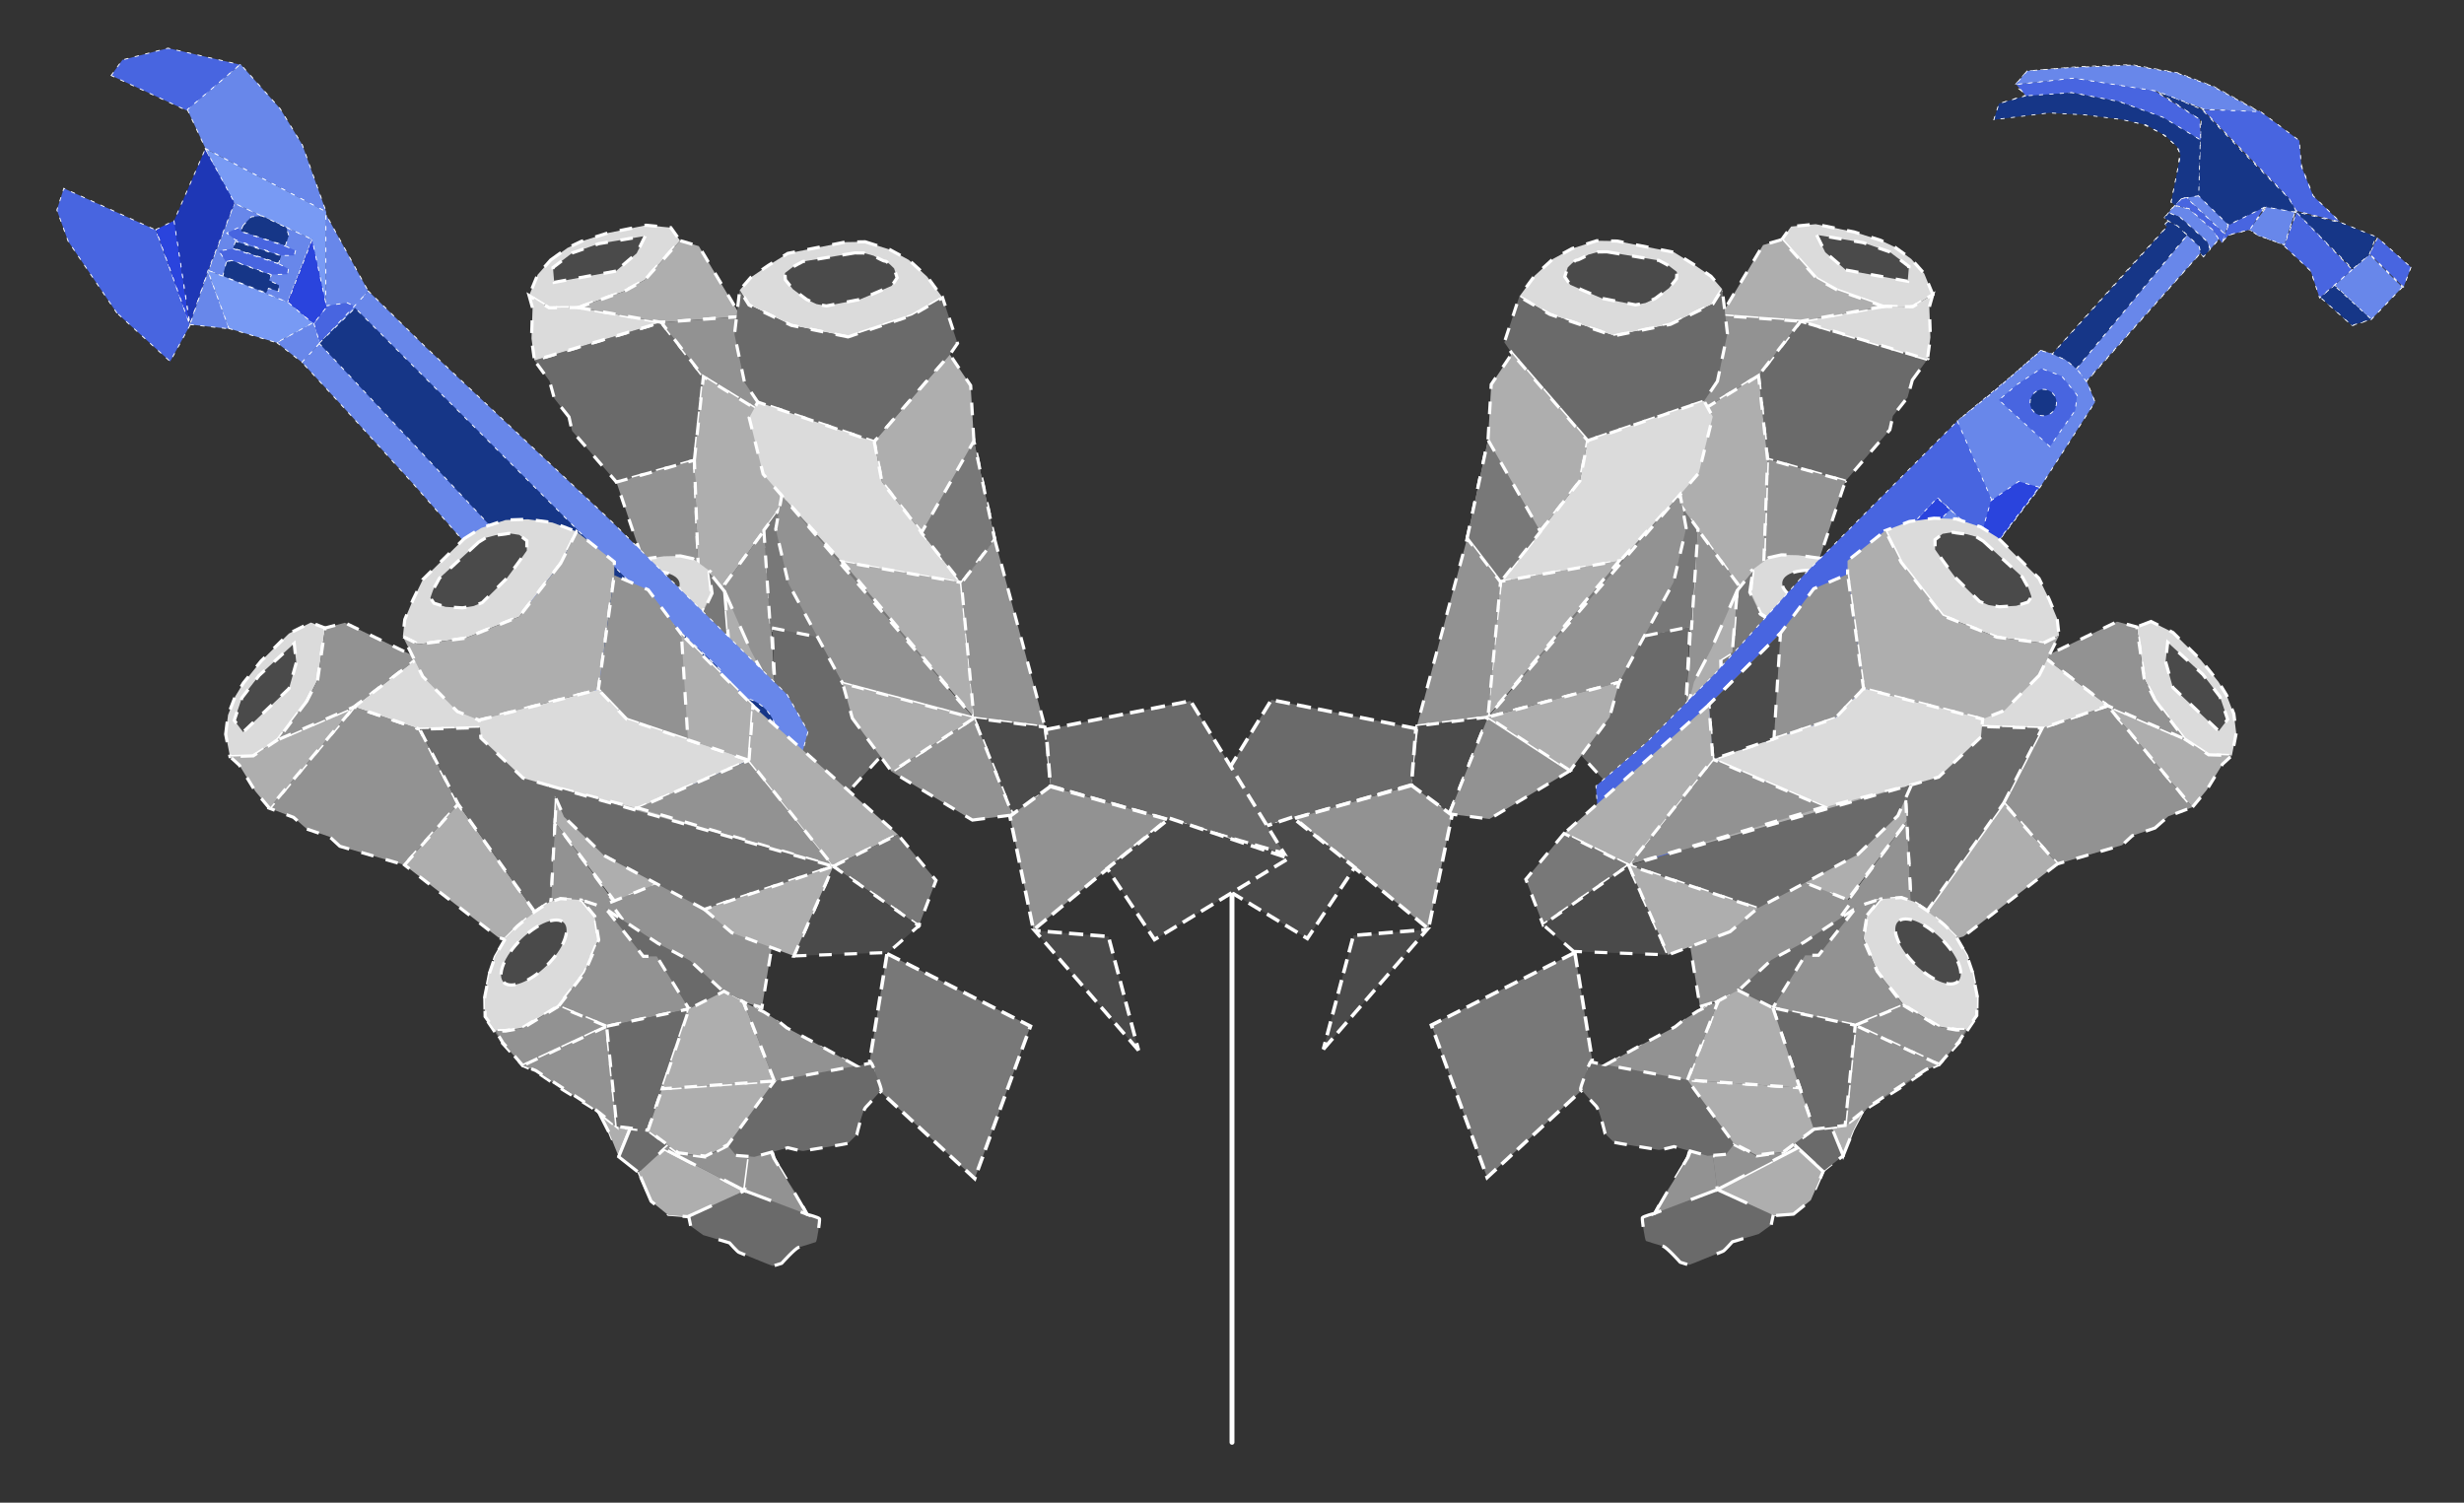<?xml version="1.0" encoding="UTF-8" standalone="no"?>
<!-- Created with Inkscape (http://www.inkscape.org/) -->

<svg
   width="219.642mm"
   height="133.955mm"
   viewBox="0 0 219.642 133.955"
   version="1.1"
   id="svg1"
   xml:space="preserve"
   xmlns="http://www.w3.org/2000/svg"
   xmlns:svg="http://www.w3.org/2000/svg"><rect x="0" y="0" width="219.642" height="133.955" fill="#333333" stroke="none"/><defs
     id="defs1" /><g
     id="layer1"
     transform="translate(-895.032,-806.726)"><path
       style="fill:#ffffff;fill-opacity:0.938;stroke:#ffffff;stroke-width:0.436;stroke-linecap:round;stroke-dasharray:none;stroke-dashoffset:0;stroke-opacity:1"
       d="m 1004.853,886.611 v 48.686"
       id="path40-9-4-0-8" /><g
       id="g3-3"
       transform="translate(256.032,94.617)"><g
         id="g971-7-9-1-1-9"
         transform="matrix(0.401,0.396,-0.396,0.401,1070.502,607.418)"><g
           id="g952-8-0-7-1-8"><polygon
             class="cls-128"
             points="-187.1,499.1 -178.8,499.6 -175.2,498.6 -168.2,495.3 -164.9,492.1 -164,488.5 -167.3,487.1 -170.4,486.9 -173.6,487.4 -175.9,488.2 -179.8,490.2 -185,493.6 -187.5,496.6 "
             id="polygon942-8-2-1-3-1"
             style="fill:#dbdbdb;fill-opacity:1;stroke:#ffffff;stroke-width:0.5px;stroke-miterlimit:10;stroke-dasharray:2" /><polygon
             class="cls-83"
             points="-156.8,500.4 -157.4,496.4 -175.9,506.2 -174.6,517 -164.3,525.4 -153.1,519.2 -153.8,508.5 -155,506.6 -155.4,502.9 "
             id="polygon943-0-2-0-5-2"
             style="fill:#6a6a6a;fill-opacity:1;stroke:#ffffff;stroke-width:0.501;stroke-miterlimit:10;stroke-dasharray:2.002;stroke-dashoffset:0" /><polygon
             class="cls-128"
             points="-164,488.5 -163,490.3 -159.5,493.6 -157.4,496.4 -175.9,506.2 -168.2,495.3 -164.9,492.1 "
             id="polygon944-5-8-9-1-3"
             style="fill:#dbdbdb;fill-opacity:1;stroke:#ffffff;stroke-width:0.5px;stroke-miterlimit:10;stroke-dasharray:2" /><polygon
             class="cls-24"
             points="-168.2,495.3 -175.9,506.2 -185.5,514.4 -188.6,501.8 -187.1,499.1 -178.8,499.6 -175.2,498.6 "
             id="polygon945-3-2-6-1-6"
             style="fill:#aeaeae;fill-opacity:1;stroke:#ffffff;stroke-width:0.5px;stroke-miterlimit:10;stroke-dasharray:2" /><polygon
             class="cls-124"
             points="-175.9,506.2 -174.6,517 -179.9,538.6 -185.5,514.4 "
             id="polygon946-6-1-9-9-1"
             style="fill:#929292;fill-opacity:1;stroke:#ffffff;stroke-width:0.5px;stroke-miterlimit:10;stroke-dasharray:2" /><polygon
             class="cls-124"
             points="-144.9,536 -153.1,519.2 -164.3,525.4 -147.4,543.8 -144.8,539.4 "
             id="polygon947-26-0-3-1-4"
             style="fill:#929292;fill-opacity:1;stroke:#ffffff;stroke-width:0.5px;stroke-miterlimit:10;stroke-dasharray:2" /><polygon
             class="cls-24"
             points="-174.6,517 -179.9,538.6 -147.4,543.8 -164.3,525.4 "
             id="polygon948-7-8-1-5-1"
             style="fill:#aeaeae;fill-opacity:1;stroke:#ffffff;stroke-width:0.5px;stroke-miterlimit:10;stroke-dasharray:2" /><polygon
             class="cls-24"
             points="-145.5,547.7 -144.6,563.9 -164.7,541 -147.4,543.8 "
             id="polygon949-2-3-2-9-2"
             style="fill:#929292;fill-opacity:1;stroke:#ffffff;stroke-width:0.5px;stroke-miterlimit:10;stroke-dasharray:2" /><polygon
             class="cls-29"
             points="-154.4,552.9 -169.9,575.8 -179.9,538.6 -164.7,541 "
             id="polygon950-1-8-7-6-8"
             style="fill:#787878;fill-opacity:1;stroke:#ffffff;stroke-width:0.5px;stroke-miterlimit:10;stroke-dasharray:2"
             transform="translate(0.356)" /><polygon
             class="cls-124"
             points="-143.2,579.9 -144.6,563.9 -154.4,552.9 -169.9,575.8 -169.3,578.6 "
             id="polygon951-4-3-3-5-7"
             style="fill:#6a6a6a;fill-opacity:1;stroke:#ffffff;stroke-width:0.5px;stroke-miterlimit:10;stroke-dasharray:2" /><polygon
             class="cls-83"
             points="-176.5,495.4 -168.3,489.8 -169.8,488 -173.6,488.5 -177.6,490.4 -183.7,494.7 -180.8,495.7 "
             id="polygon952-6-6-7-9-3"
             style="fill:#4a4a4a;fill-opacity:1;stroke:#ffffff;stroke-width:0.5px;stroke-miterlimit:10;stroke-dasharray:2" /></g><g
           id="g960-9-5-9-5-9"
           transform="translate(6.385,-3.361)"><path
             class="cls-37"
             d="m -159.9,543 2.1,2.6 3.5,1.3 5.5,-1 c 0,0 5.9,-2.9 6,-3 0.1,-0.1 4.5,-4.7 4.5,-4.7 l 1,-2.6 0.4,-1.5 -1.8,-2 -3.1,-0.7 h -3.7 c 0,0 -2.9,0.2 -2.9,0.2 l -3.3,1.1 -2.1,1.4 -2.8,2.1 -1.9,1.8 -1.1,1.7 -0.5,3.3 z"
             id="path953-0-7-5-7-7"
             style="fill:#dbdbdb;fill-opacity:1;stroke:#ffffff;stroke-width:0.5px;stroke-miterlimit:10;stroke-dasharray:3" /><polygon
             class="cls-71"
             points="-141.2,551.1 -142.7,542.9 -148.8,545.9 -154.3,547 -157.9,545.7 -159.9,543 -159.5,546.9 -153.2,554.4 -153.7,556.5 -146.7,563.2 "
             id="polygon953-1-1-8-5-4"
             style="fill:#787878;fill-opacity:1;stroke:#ffffff;stroke-width:0.5px;stroke-miterlimit:10;stroke-dasharray:3" /><polygon
             class="cls-13"
             points="-159.5,546.9 -155.9,556.4 -154.2,562 -150.6,568.1 -146.7,563.2 -153.7,556.5 -153.2,554.4 "
             id="polygon954-9-6-1-2-5"
             style="fill:#aeaeae;fill-opacity:1;stroke:#ffffff;stroke-width:0.5px;stroke-miterlimit:10;stroke-dasharray:3" /><polygon
             class="cls-13"
             points="-142.7,542.9 -141.2,551.1 -132.4,539.4 -135.2,535.6 -136.8,534.1 -137.2,535.6 -138.2,538.2 "
             id="polygon955-1-1-5-5-8"
             style="fill:#aeaeae;fill-opacity:1;stroke:#ffffff;stroke-width:0.5px;stroke-miterlimit:10;stroke-dasharray:3"
             transform="translate(-0.105,0.273)" /><polygon
             class="cls-71"
             points="-128.2,551.5 -126.1,556 -141.2,551.1 -132.4,539.4 -132,541.6 "
             id="polygon956-2-2-1-89-7"
             style="fill:#787878;fill-opacity:1;stroke:#ffffff;stroke-width:0.5px;stroke-miterlimit:10;stroke-dasharray:3" /><polygon
             class="cls-68"
             points="-147,563.2 -126.8,561 -126.4,556 -141.5,551.1 "
             id="polygon957-0-5-3-3-5"
             style="fill:#929292;fill-opacity:1;stroke:#ffffff;stroke-width:0.5px;stroke-miterlimit:10;stroke-dasharray:3" /><polygon
             class="cls-13"
             points="-133.4,561.8 -138.3,578.8 -126.9,573.8 -124.4,570.7 -124,566.4 -126.5,561 "
             id="polygon958-9-1-7-9-3"
             style="fill:#aeaeae;fill-opacity:1;stroke:#ffffff;stroke-width:0.5px;stroke-miterlimit:10;stroke-dasharray:3" /><polygon
             class="cls-71"
             points="-133.4,561.8 -138.3,578.8 -149.5,571.4 -150.6,568.1 -146.7,563.2 "
             id="polygon959-3-5-8-8-6"
             style="fill:#575757;fill-opacity:1;stroke:#ffffff;stroke-width:0.5px;stroke-miterlimit:10;stroke-dasharray:3" /><polygon
             class="cls-68"
             points="-147.7,577.4 -146.9,579 -145.3,584.6 -143.4,591 -138.3,578.8 -149.5,571.4 -148.6,575 "
             id="polygon960-9-1-9-9-9"
             style="fill:#787878;fill-opacity:1;stroke:#ffffff;stroke-width:0.5px;stroke-miterlimit:10;stroke-dasharray:3" /><ellipse
             class="cls-75"
             cx="-150.2"
             cy="537.4"
             rx="6.7"
             ry="2.9"
             transform="rotate(-33.3,-150.287,536.633)"
             id="ellipse960-3-2-0-3-3"
             style="fill:#4a4a4a;fill-opacity:1;stroke:#ffffff;stroke-width:0.5px;stroke-miterlimit:10;stroke-dasharray:3" /></g><g
           id="g970-8-5-6-2-9"><polygon
             class="cls-128"
             points="-190.2,521 -187.7,514 -188.3,511.3 -191,511.1 -194.3,511.7 -197.8,512.5 -205.5,517.6 -207.8,519.8 -209.7,523.4 -210.7,526.7 -210.9,530.6 -210.3,534.7 -204.9,533.3 -195.3,528.6 "
             id="polygon961-81-1-5-1-8"
             style="fill:#dbdbdb;fill-opacity:1;stroke:#ffffff;stroke-width:0.5px;stroke-miterlimit:10;stroke-dasharray:2" /><polygon
             class="cls-83"
             points="-178.6,522.2 -177.9,525.9 -186.6,543.3 -204.8,541.9 -206.9,541.5 -210.3,534.7 -204.9,533.3 -195.3,528.6 -190.2,521 -187.7,514 -188.3,511.3 -182.8,515.7 "
             id="polygon962-5-4-5-6-8"
             style="fill:#6a6a6a;fill-opacity:1;stroke:#ffffff;stroke-width:0.5px;stroke-miterlimit:10;stroke-dasharray:2" /><polygon
             class="cls-24"
             points="-189.3,567.7 -197.9,554.3 -203.7,547.7 -204.8,541.9 -186.6,543.3 -183,548.7 -180.7,568.9 "
             id="polygon963-5-5-2-50-3"
             style="fill:#aeaeae;fill-opacity:1;stroke:#ffffff;stroke-width:0.5px;stroke-miterlimit:10;stroke-dasharray:2" /><polygon
             class="cls-128"
             points="-183,548.7 -180.7,568.9 -169.6,553.3 -170.2,539.1 -170.5,534.6 -175.2,526.7 -177.9,525.9 -186.6,543.3 "
             id="polygon964-6-5-9-7-0"
             style="fill:#dbdbdb;fill-opacity:1;stroke:#ffffff;stroke-width:0.5px;stroke-miterlimit:10;stroke-dasharray:2" /><polygon
             class="cls-29"
             points="-189.3,567.7 -197.9,554.3 -181.8,558.8 -180.7,568.9 "
             id="polygon965-8-7-9-6-5"
             style="fill:#787878;fill-opacity:1;stroke:#ffffff;stroke-width:0.5px;stroke-miterlimit:10;stroke-dasharray:2" /><path
             class="cls-24"
             d="m -180.7,568.9 c 0,0 13.4,16.8 13.5,16.6 0.1,-0.2 -2.5,-32.2 -2.5,-32.2 l -11.1,15.6 z"
             id="path965-62-0-2-03-9"
             style="fill:#aeaeae;fill-opacity:1;stroke:#ffffff;stroke-width:0.5px;stroke-miterlimit:10;stroke-dasharray:2" /><polygon
             class="cls-124"
             points="-165.8,542.2 -170.2,539.1 -167.1,585.5 -156.2,567 -161.2,549.7 "
             id="polygon966-6-7-3-94-0"
             style="fill:#929292;fill-opacity:1;stroke:#ffffff;stroke-width:0.5px;stroke-miterlimit:10;stroke-dasharray:2" /><polygon
             class="cls-124"
             points="-174.1,594.4 -167.1,585.5 -180.7,568.9 -189.3,567.7 "
             id="polygon967-4-8-2-1-6"
             style="fill:#929292;fill-opacity:1;stroke:#ffffff;stroke-width:0.5px;stroke-miterlimit:10;stroke-dasharray:2" /><polygon
             class="cls-29"
             points="-168.3,601.9 -160.7,600.7 -167.1,585.5 -174.1,594.4 "
             id="polygon968-8-3-7-5-0"
             style="fill:#4a4a4a;fill-opacity:1;stroke:#ffffff;stroke-width:0.5px;stroke-miterlimit:10;stroke-dasharray:2" /><polygon
             class="cls-124"
             points="-160.7,600.7 -167.1,585.5 -151.9,582.4 -155.6,596.8 "
             id="polygon969-6-6-7-0-3"
             style="fill:#929292;fill-opacity:1;stroke:#ffffff;stroke-width:0.5px;stroke-miterlimit:10;stroke-dasharray:2" /><polygon
             class="cls-24"
             points="-151.9,582.4 -167.1,585.5 -156.2,567 -153.4,572 "
             id="polygon970-25-6-5-5-1"
             style="fill:#aeaeae;fill-opacity:1;stroke:#ffffff;stroke-width:0.5px;stroke-miterlimit:10;stroke-dasharray:2" /><path
             class="cls-83"
             d="m -205.4,519.9 6.8,-4.8 c 0,0 1.6,-0.5 1.7,-0.5 0.1,0 1.6,-0.2 1.6,-0.2 l 0.7,0.8 0.2,1.9 -0.4,2.7 -0.6,1.6 -0.9,1.3 -4.5,3 -3,1.2 -2.1,0.8 -1.5,-0.3 -0.7,-1.4 c 0,0 0,-1.7 0.2,-1.8 0.2,-0.1 0.7,-1.9 0.7,-1.9 l 0.8,-1.4 z"
             id="path970-4-2-2-4-2"
             style="fill:#4a4a4a;fill-opacity:1;stroke:#ffffff;stroke-width:0.5px;stroke-miterlimit:10;stroke-dasharray:2" /></g></g><path
         style="fill:#6a6a6a;fill-opacity:1;stroke:#ffffff;stroke-width:0.318;stroke-dasharray:1.272, 0.636;stroke-dashoffset:0;stroke-opacity:1"
         d="m 765.212,777.05 -12.879,-2.555 -8.342,13.598 20.828,-6.015 z"
         id="path15-3-56-2" /><path
         style="fill:#929292;fill-opacity:1;stroke:#ffffff;stroke-width:0.318;stroke-dasharray:1.272, 0.636;stroke-dashoffset:0;stroke-opacity:1"
         d="m 764.83,782.121 -10.43,2.93 11.93,9.859 2.101,-10.132 z"
         id="path17-3-7-2" /><path
         style="fill:#4a4a4a;fill-opacity:1;stroke:#ffffff;stroke-width:0.318;stroke-dasharray:1.272, 0.636;stroke-dashoffset:0;stroke-opacity:1"
         d="m 754.191,784.96 -10.623,3.563 11.973,7.246 4.217,-6.331 z"
         id="path19-8-6-9" /><path
         style="fill:#787878;fill-opacity:1;stroke:#ffffff;stroke-width:0.318;stroke-dasharray:1.272, 0.636;stroke-dashoffset:0;stroke-opacity:1"
         d="m 779.383,797.022 -12.786,6.469 4.969,13.579 8.59,-7.917 0.766,-2.595 z"
         id="path25-7-3-9" /><path
         style="fill:#4a4a4a;fill-opacity:1;stroke:#ffffff;stroke-width:0.318;stroke-dasharray:1.272, 0.636;stroke-dashoffset:0;stroke-opacity:1"
         d="m 756.969,805.639 9.241,-10.668 -6.561,0.525 z"
         id="path33-1-7-4" /><g
         id="g971-7-9-1-7-5-1"
         transform="matrix(-0.401,0.396,0.396,0.401,426.953,607.513)"><g
           id="g952-8-0-7-6-9-7"><polygon
             class="cls-128"
             points="-170.4,486.9 -173.6,487.4 -175.9,488.2 -179.8,490.2 -185,493.6 -187.5,496.6 -187.1,499.1 -178.8,499.6 -175.2,498.6 -168.2,495.3 -164.9,492.1 -164,488.5 -167.3,487.1 "
             id="polygon942-8-2-1-4-0-2"
             style="fill:#dbdbdb;fill-opacity:1;stroke:#ffffff;stroke-width:0.5px;stroke-miterlimit:10;stroke-dasharray:2" /><polygon
             class="cls-83"
             points="-155,506.6 -155.4,502.9 -156.8,500.4 -157.4,496.4 -175.9,506.2 -174.6,517 -164.3,525.4 -153.1,519.2 -153.8,508.5 "
             id="polygon943-0-2-0-4-7-8"
             style="fill:#6a6a6a;fill-opacity:1;stroke:#ffffff;stroke-width:0.5px;stroke-miterlimit:10;stroke-dasharray:2" /><polygon
             class="cls-128"
             points="-164,488.5 -163,490.3 -159.5,493.6 -157.4,496.4 -175.9,506.2 -168.2,495.3 -164.9,492.1 "
             id="polygon944-5-8-9-6-8-5"
             style="fill:#dbdbdb;fill-opacity:1;stroke:#ffffff;stroke-width:0.5px;stroke-miterlimit:10;stroke-dasharray:2" /><polygon
             class="cls-24"
             points="-168.2,495.3 -175.9,506.2 -185.5,514.4 -188.6,501.8 -187.1,499.1 -178.8,499.6 -175.2,498.6 "
             id="polygon945-3-2-6-5-1-2"
             style="fill:#aeaeae;fill-opacity:1;stroke:#ffffff;stroke-width:0.5px;stroke-miterlimit:10;stroke-dasharray:2" /><polygon
             class="cls-124"
             points="-185.5,514.4 -175.9,506.2 -174.6,517 -179.9,538.6 "
             id="polygon946-6-1-9-0-8-1"
             style="fill:#929292;fill-opacity:1;stroke:#ffffff;stroke-width:0.5px;stroke-miterlimit:10;stroke-dasharray:2" /><polygon
             class="cls-124"
             points="-164.3,525.4 -147.4,543.8 -144.8,539.4 -144.9,536 -153.1,519.2 "
             id="polygon947-26-0-3-7-7-9"
             style="fill:#929292;fill-opacity:1;stroke:#ffffff;stroke-width:0.5px;stroke-miterlimit:10;stroke-dasharray:2" /><polygon
             class="cls-24"
             points="-164.3,525.4 -174.6,517 -179.9,538.6 -147.4,543.8 "
             id="polygon948-7-8-1-9-1-3"
             style="fill:#aeaeae;fill-opacity:1;stroke:#ffffff;stroke-width:0.5px;stroke-miterlimit:10;stroke-dasharray:2" /><polygon
             class="cls-24"
             points="-147.4,543.8 -145.5,547.7 -144.6,563.9 -164.7,541 "
             id="polygon949-2-3-2-8-1-6"
             style="fill:#929292;fill-opacity:1;stroke:#ffffff;stroke-width:0.5px;stroke-miterlimit:10;stroke-dasharray:2" /><polygon
             class="cls-29"
             points="-164.7,541 -154.4,552.9 -169.9,575.8 -179.9,538.6 "
             id="polygon950-1-8-7-8-1-1"
             style="fill:#787878;fill-opacity:1;stroke:#ffffff;stroke-width:0.5px;stroke-miterlimit:10;stroke-dasharray:2"
             transform="translate(0.356)" /><polygon
             class="cls-124"
             points="-154.4,552.9 -169.9,575.8 -169.3,578.6 -143.2,579.9 -144.6,563.9 "
             id="polygon951-4-3-3-0-0-2"
             style="fill:#6a6a6a;fill-opacity:1;stroke:#ffffff;stroke-width:0.5px;stroke-miterlimit:10;stroke-dasharray:2" /><polygon
             class="cls-83"
             points="-176.5,495.4 -168.3,489.8 -169.8,488 -173.6,488.5 -177.6,490.4 -183.7,494.7 -180.8,495.7 "
             id="polygon952-6-6-7-3-4-9"
             style="fill:#4a4a4a;fill-opacity:1;stroke:#ffffff;stroke-width:0.5px;stroke-miterlimit:10;stroke-dasharray:2" /></g><g
           id="g960-9-5-9-1-6-7"
           transform="translate(6.385,-3.361)"><path
             class="cls-37"
             d="m -159.9,543 2.1,2.6 3.5,1.3 5.5,-1 c 0,0 5.9,-2.9 6,-3 0.1,-0.1 4.5,-4.7 4.5,-4.7 l 1,-2.6 0.4,-1.5 -1.8,-2 -3.1,-0.7 h -3.7 c 0,0 -2.9,0.2 -2.9,0.2 l -3.3,1.1 -2.1,1.4 -2.8,2.1 -1.9,1.8 -1.1,1.7 -0.5,3.3 z"
             id="path953-0-7-5-2-0-1"
             style="fill:#dbdbdb;fill-opacity:1;stroke:#ffffff;stroke-width:0.5px;stroke-miterlimit:10;stroke-dasharray:3" /><polygon
             class="cls-71"
             points="-153.2,554.4 -153.7,556.5 -146.7,563.2 -141.2,551.1 -142.7,542.9 -148.8,545.9 -154.3,547 -157.9,545.7 -159.9,543 -159.5,546.9 "
             id="polygon953-1-1-8-2-1-0"
             style="fill:#787878;fill-opacity:1;stroke:#ffffff;stroke-width:0.5px;stroke-miterlimit:10;stroke-dasharray:3" /><polygon
             class="cls-13"
             points="-159.5,546.9 -155.9,556.4 -154.2,562 -150.6,568.1 -146.7,563.2 -153.7,556.5 -153.2,554.4 "
             id="polygon954-9-6-1-1-0-0"
             style="fill:#aeaeae;fill-opacity:1;stroke:#ffffff;stroke-width:0.5px;stroke-miterlimit:10;stroke-dasharray:3" /><polygon
             class="cls-13"
             points="-142.7,542.9 -141.2,551.1 -132.4,539.4 -135.2,535.6 -136.8,534.1 -137.2,535.6 -138.2,538.2 "
             id="polygon955-1-1-5-6-4-3"
             style="fill:#aeaeae;fill-opacity:1;stroke:#ffffff;stroke-width:0.5px;stroke-miterlimit:10;stroke-dasharray:3"
             transform="translate(-0.105,0.273)" /><polygon
             class="cls-71"
             points="-141.2,551.1 -132.4,539.4 -132,541.6 -128.2,551.5 -126.1,556 "
             id="polygon956-2-2-1-8-8-2"
             style="fill:#787878;fill-opacity:1;stroke:#ffffff;stroke-width:0.5px;stroke-miterlimit:10;stroke-dasharray:3" /><polygon
             class="cls-68"
             points="-141.5,551.1 -147,563.2 -126.8,561 -126.4,556 "
             id="polygon957-0-5-3-0-5-7"
             style="fill:#929292;fill-opacity:1;stroke:#ffffff;stroke-width:0.5px;stroke-miterlimit:10;stroke-dasharray:3" /><polygon
             class="cls-13"
             points="-138.3,578.8 -126.9,573.8 -124.4,570.7 -124,566.4 -126.5,561 -133.4,561.8 "
             id="polygon958-9-1-7-5-3-7"
             style="fill:#aeaeae;fill-opacity:1;stroke:#ffffff;stroke-width:0.5px;stroke-miterlimit:10;stroke-dasharray:3" /><polygon
             class="cls-71"
             points="-149.5,571.4 -150.6,568.1 -146.7,563.2 -133.4,561.8 -138.3,578.8 "
             id="polygon959-3-5-8-9-8-0"
             style="fill:#575757;fill-opacity:1;stroke:#ffffff;stroke-width:0.5px;stroke-miterlimit:10;stroke-dasharray:3" /><polygon
             class="cls-68"
             points="-147.7,577.4 -146.9,579 -145.3,584.6 -143.4,591 -138.3,578.8 -149.5,571.4 -148.6,575 "
             id="polygon960-9-1-9-5-9-0"
             style="fill:#787878;fill-opacity:1;stroke:#ffffff;stroke-width:0.5px;stroke-miterlimit:10;stroke-dasharray:3" /><ellipse
             class="cls-75"
             cx="-150.2"
             cy="537.4"
             rx="6.7"
             ry="2.9"
             transform="rotate(-33.3,-150.287,536.633)"
             id="ellipse960-3-2-0-4-7-0"
             style="fill:#4a4a4a;fill-opacity:1;stroke:#ffffff;stroke-width:0.5px;stroke-miterlimit:10;stroke-dasharray:3" /></g><g
           id="g970-8-5-6-8-5-6"><polygon
             class="cls-128"
             points="-207.8,519.8 -209.7,523.4 -210.7,526.7 -210.9,530.6 -210.3,534.7 -204.9,533.3 -195.3,528.6 -190.2,521 -187.7,514 -188.3,511.3 -191,511.1 -194.3,511.7 -197.8,512.5 -205.5,517.6 "
             id="polygon961-81-1-5-0-5-5"
             style="fill:#dbdbdb;fill-opacity:1;stroke:#ffffff;stroke-width:0.5px;stroke-miterlimit:10;stroke-dasharray:2" /><polygon
             class="cls-83"
             points="-195.3,528.6 -190.2,521 -187.7,514 -188.3,511.3 -182.8,515.7 -178.6,522.2 -177.9,525.9 -186.6,543.3 -204.8,541.9 -206.9,541.5 -210.3,534.7 -204.9,533.3 "
             id="polygon962-5-4-5-4-5-1"
             style="fill:#6a6a6a;fill-opacity:1;stroke:#ffffff;stroke-width:0.5px;stroke-miterlimit:10;stroke-dasharray:2" /><polygon
             class="cls-24"
             points="-189.3,567.7 -197.9,554.3 -203.7,547.7 -204.8,541.9 -186.6,543.3 -183,548.7 -180.7,568.9 "
             id="polygon963-5-5-2-5-0-0"
             style="fill:#aeaeae;fill-opacity:1;stroke:#ffffff;stroke-width:0.5px;stroke-miterlimit:10;stroke-dasharray:2" /><polygon
             class="cls-128"
             points="-186.6,543.3 -183,548.7 -180.7,568.9 -169.6,553.3 -170.2,539.1 -170.5,534.6 -175.2,526.7 -177.9,525.9 "
             id="polygon964-6-5-9-4-6-0"
             style="fill:#dbdbdb;fill-opacity:1;stroke:#ffffff;stroke-width:0.5px;stroke-miterlimit:10;stroke-dasharray:2" /><polygon
             class="cls-29"
             points="-180.7,568.9 -189.3,567.7 -197.9,554.3 -181.8,558.8 "
             id="polygon965-8-7-9-8-1-6"
             style="fill:#787878;fill-opacity:1;stroke:#ffffff;stroke-width:0.5px;stroke-miterlimit:10;stroke-dasharray:2" /><path
             class="cls-24"
             d="m -180.7,568.9 c 0,0 13.4,16.8 13.5,16.6 0.1,-0.2 -2.5,-32.2 -2.5,-32.2 l -11.1,15.6 z"
             id="path965-62-0-2-0-4-5"
             style="fill:#aeaeae;fill-opacity:1;stroke:#ffffff;stroke-width:0.5px;stroke-miterlimit:10;stroke-dasharray:2" /><polygon
             class="cls-124"
             points="-167.1,585.5 -156.2,567 -161.2,549.7 -165.8,542.2 -170.2,539.1 "
             id="polygon966-6-7-3-9-4-4"
             style="fill:#929292;fill-opacity:1;stroke:#ffffff;stroke-width:0.5px;stroke-miterlimit:10;stroke-dasharray:2" /><polygon
             class="cls-124"
             points="-189.3,567.7 -174.1,594.4 -167.1,585.5 -180.7,568.9 "
             id="polygon967-4-8-2-9-9-2"
             style="fill:#929292;fill-opacity:1;stroke:#ffffff;stroke-width:0.5px;stroke-miterlimit:10;stroke-dasharray:2" /><polygon
             class="cls-29"
             points="-174.1,594.4 -168.3,601.9 -160.7,600.7 -167.1,585.5 "
             id="polygon968-8-3-7-1-4-8"
             style="fill:#4a4a4a;fill-opacity:1;stroke:#ffffff;stroke-width:0.5px;stroke-miterlimit:10;stroke-dasharray:2" /><polygon
             class="cls-124"
             points="-155.6,596.8 -160.7,600.7 -167.1,585.5 -151.9,582.4 "
             id="polygon969-6-6-7-8-0-8"
             style="fill:#929292;fill-opacity:1;stroke:#ffffff;stroke-width:0.5px;stroke-miterlimit:10;stroke-dasharray:2" /><polygon
             class="cls-24"
             points="-153.4,572 -151.9,582.4 -167.1,585.5 -156.2,567 "
             id="polygon970-25-6-5-6-1-2"
             style="fill:#aeaeae;fill-opacity:1;stroke:#ffffff;stroke-width:0.5px;stroke-miterlimit:10;stroke-dasharray:2" /><path
             class="cls-83"
             d="m -205.4,519.9 6.8,-4.8 c 0,0 1.6,-0.5 1.7,-0.5 0.1,0 1.6,-0.2 1.6,-0.2 l 0.7,0.8 0.2,1.9 -0.4,2.7 -0.6,1.6 -0.9,1.3 -4.5,3 -3,1.2 -2.1,0.8 -1.5,-0.3 -0.7,-1.4 c 0,0 0,-1.7 0.2,-1.8 0.2,-0.1 0.7,-1.9 0.7,-1.9 l 0.8,-1.4 z"
             id="path970-4-2-2-5-8-8"
             style="fill:#4a4a4a;fill-opacity:1;stroke:#ffffff;stroke-width:0.5px;stroke-miterlimit:10;stroke-dasharray:2" /></g></g><path
         style="fill:#6a6a6a;fill-opacity:1;stroke:#ffffff;stroke-width:0.318;stroke-dasharray:1.272, 0.636;stroke-dashoffset:0;stroke-opacity:1"
         d="m 732.243,777.145 12.879,-2.555 8.342,13.598 -20.828,-6.015 z"
         id="path15-3-5-3-2" /><path
         style="fill:#929292;fill-opacity:1;stroke:#ffffff;stroke-width:0.318;stroke-dasharray:1.272, 0.636;stroke-dashoffset:0;stroke-opacity:1"
         d="m 732.625,782.216 10.43,2.93 -11.93,9.859 -2.101,-10.132 z"
         id="path17-3-1-0-1" /><path
         style="fill:#4a4a4a;fill-opacity:1;stroke:#ffffff;stroke-width:0.318;stroke-dasharray:1.272, 0.636;stroke-dashoffset:0;stroke-opacity:1"
         d="m 743.264,785.055 10.623,3.563 -11.973,7.246 -4.217,-6.331 z"
         id="path19-8-4-2-6" /><path
         style="fill:#787878;fill-opacity:1;stroke:#ffffff;stroke-width:0.318;stroke-dasharray:1.272, 0.636;stroke-dashoffset:0;stroke-opacity:1"
         d="m 718.071,797.117 12.786,6.469 -4.969,13.579 -8.59,-7.917 -0.766,-2.595 z"
         id="path25-7-1-6-3" /><path
         style="fill:#4a4a4a;fill-opacity:1;stroke:#ffffff;stroke-width:0.318;stroke-dasharray:1.272, 0.636;stroke-dashoffset:0;stroke-opacity:1"
         d="m 740.486,805.734 -9.241,-10.668 6.561,0.525 z"
         id="path33-1-1-3-6" /><g
         id="g24-0-2"
         transform="matrix(0.616,0,0,0.616,613.315,657.058)"><path
           style="fill:#6887ea;fill-opacity:1;stroke:#fefeff;stroke-width:0.13;stroke-linecap:round;stroke-dasharray:0.52, 1.039;stroke-dashoffset:0;stroke-opacity:1"
           d="m 75.634,118.781 -3.782,9.735 11.457,4.618 3.553,-9.148 z"
           id="path3-7-8-5" /><path
           style="fill:#4865e0;fill-opacity:1;stroke:#ffffff;stroke-width:0.13;stroke-linecap:round;stroke-dasharray:0.52, 1.039;stroke-dashoffset:0;stroke-opacity:1"
           d="m 87.918,139.042 -0.866,-2.804 2.022,-2.711 3.177,-0.467 1.251,0.654 z"
           id="path4-4-4-7" /><path
           style="fill:#4865e0;fill-opacity:1;stroke:#ffffff;stroke-width:0.13;stroke-linecap:round;stroke-dasharray:0.52, 1.039;stroke-dashoffset:0;stroke-opacity:1"
           d="m 58.594,134.648 -7.034,-10.362 -1.633,-4.522 1.005,-3.14 13.314,6.029 4.961,13.754 -2.889,5.275 z"
           id="path5-2-6-9" /><path
           style="fill:#2a44dd;fill-opacity:1;stroke:#ffffff;stroke-width:0.13;stroke-linecap:round;stroke-dasharray:0.52, 1.039;stroke-dashoffset:0;stroke-opacity:1"
           d="m 64.247,122.59 2.7,-1.319 2.198,15.073 z"
           id="path6-8-9" /><path
           style="fill:#4865e0;fill-opacity:1;stroke:#ffffff;stroke-width:0.13;stroke-linecap:round;stroke-dasharray:0.52, 1.039;stroke-dashoffset:0;stroke-opacity:1"
           d="m 57.778,100.295 1.633,-2.261 6.594,-1.696 10.425,2.386 -7.662,6.657 z"
           id="path7-1-2-8" /><path
           style="fill:#6887ea;fill-opacity:1;stroke:#ffffff;stroke-width:0.13;stroke-linecap:round;stroke-dasharray:0.52, 1.039;stroke-dashoffset:0;stroke-opacity:1"
           d="m 68.808,105.229 2.638,5.652 17.459,9.169 -3.454,-9.703 -3.234,-5.275 -5.715,-6.406 z"
           id="path8-2-7" /><path
           style="fill:#1e37b6;fill-opacity:1;stroke:#ffffff;stroke-width:0.13;stroke-linecap:round;stroke-dasharray:0.52, 1.039;stroke-dashoffset:0;stroke-opacity:1"
           d="m 69.187,136.288 2.62,-7.771 3.908,-9.947 -4.313,-7.639 -4.524,10.393 z"
           id="path9-2-2" /><path
           style="fill:#789af4;fill-opacity:1;stroke:#fbfbff;stroke-width:0.13;stroke-linecap:round;stroke-dasharray:0.52, 1.039;stroke-dashoffset:0;stroke-opacity:1"
           d="m 71.377,110.854 17.516,9.154 -0.051,13.603 -2.043,-9.637 -11.102,-5.151 z"
           id="path10-3-5" /><path
           style="fill:#6887ea;fill-opacity:1;stroke:#ffffff;stroke-width:0.13;stroke-linecap:round;stroke-dasharray:0.52, 1.039;stroke-dashoffset:0;stroke-opacity:1"
           d="m 88.838,133.63 3.099,-0.447 1.186,0.575 1.865,-2.265 -6.128,-11.102 z"
           id="path11-6-3" /><path
           style="fill:#2a44dd;fill-opacity:1;stroke:#ffffff;stroke-width:0.13;stroke-linecap:round;stroke-dasharray:0.52, 1.039;stroke-dashoffset:0;stroke-opacity:1"
           d="m 87.036,136.265 -3.727,-3.13 3.553,-9.104 2.103,9.763 z"
           id="path12-0-3" /><path
           style="fill:#6887ea;fill-opacity:1;stroke:#ffffff;stroke-width:0.13;stroke-linecap:round;stroke-dasharray:0.52, 1.039;stroke-dashoffset:0;stroke-opacity:1"
           d="m 69.187,136.332 5.684,0.622 -3.064,-8.349 z"
           id="path13-2-5" /><path
           style="fill:#6887ea;fill-opacity:1;stroke:#ffffff;stroke-width:0.13;stroke-linecap:round;stroke-dasharray:0.52, 1.039;stroke-dashoffset:0;stroke-opacity:1"
           d="m 81.755,138.952 3.686,2.887 2.531,-2.798 -0.92,-3.064 z"
           id="path15-5-5" /><path
           style="fill:#163687;fill-opacity:1;stroke:#ffffff;stroke-width:0.13;stroke-linecap:round;stroke-dasharray:0.52, 1.039;stroke-dashoffset:0;stroke-opacity:1"
           d="m 76.87,121.988 1.199,-1.243 1.554,-0.133 3.508,1.688 0.355,1.155 -0.488,1.465 -6.484,-2.087 z"
           id="path16-7-2" /><path
           style="fill:#4865e0;fill-opacity:1;stroke:#ffffff;stroke-width:0.13;stroke-linecap:round;stroke-dasharray:0.52, 1.039;stroke-dashoffset:0;stroke-opacity:1"
           d="m 83.043,125.008 1.421,0.622 -0.178,0.711 h -1.954 l -6.572,-2.265 -1.243,-0.977 1.599,-0.755 0.577,0.577 z"
           id="path17-0-0" /><path
           style="fill:#163687;fill-opacity:1;stroke:#ffffff;stroke-width:0.13;stroke-linecap:round;stroke-dasharray:0.52, 1.039;stroke-dashoffset:0;stroke-opacity:1"
           d="m 75.76,124.298 -0.311,0.977 6.572,2.176 0.355,-1.066 z"
           id="path18-7-4" /><path
           style="fill:#4865e0;fill-opacity:1;stroke:#ffffff;stroke-width:0.13;stroke-linecap:round;stroke-dasharray:0.52, 1.039;stroke-dashoffset:0;stroke-opacity:1"
           d="m 82.11,127.584 1.332,0.711 -0.133,0.755 -2.398,0.044 -5.684,-2.043 -0.844,0.178 -1.021,-1.554 2.087,-0.311 z"
           id="path19-3-2" /><path
           style="fill:#163687;fill-opacity:1;stroke:#ffffff;stroke-width:0.13;stroke-linecap:round;stroke-dasharray:0.52, 1.039;stroke-dashoffset:0;stroke-opacity:1"
           d="m 74.428,127.362 -0.488,1.954 6.262,2.442 0.355,-0.666 1.465,0.444 0.044,-0.888 -1.421,-0.711 0.311,-0.755 -5.773,-2.132 z"
           id="path20-9-4" /><path
           style="fill:#6887ea;fill-opacity:1;stroke:#ffffff;stroke-width:0.13;stroke-linecap:round;stroke-dasharray:0.52, 1.039;stroke-dashoffset:0;stroke-opacity:1"
           d="m 85.388,141.795 9.615,-10.302 8.37,8.179 26.476,24.815 25.757,25.401 3.02,5.329 -1.243,4.618 -2.664,4.174 -6.839,2.132 -5.773,-2.398 -12.257,-11.99 -28.243,-32.24 -10.924,-11.99 z"
           id="path21-9-8" /><circle
           style="fill:#163687;fill-opacity:1;stroke:#ffffff;stroke-width:0.13;stroke-linecap:round;stroke-dasharray:0.52, 1.039;stroke-dashoffset:0;stroke-opacity:1"
           id="path22-7-7-1"
           cx="148.278"
           cy="196.105"
           r="5.872" /><circle
           style="fill:#4865e0;fill-opacity:1;stroke:#ffffff;stroke-width:0.13;stroke-linecap:round;stroke-dasharray:0.52, 1.039;stroke-dashoffset:0;stroke-opacity:1"
           id="path22-2-1-3"
           cx="148.045"
           cy="196.197"
           r="3.608" /><path
           style="fill:#163687;fill-opacity:1;stroke:#ffffff;stroke-width:0.13;stroke-linecap:round;stroke-dasharray:0.52, 1.039;stroke-dashoffset:0;stroke-opacity:1"
           d="m 87.877,139.048 51.208,54.659 2.132,-5.24 4.707,-2.22 -10.658,-10.214 -42.188,-42.099 z"
           id="path23-2-3-2" /><path
           style="fill:#789af4;fill-opacity:1;stroke:#ffffff;stroke-width:0.13;stroke-linecap:round;stroke-dasharray:0.52, 1.039;stroke-dashoffset:0;stroke-opacity:1"
           d="m 74.827,136.91 6.883,2.043 c 0,0 5.418,-2.887 5.24,-2.887 -0.178,0 -3.553,-2.931 -3.553,-2.931 l -11.664,-4.679 z"
           id="path14-4-3" /></g><g
         id="g942-5-2-3-5-9-4"
         transform="matrix(-0.401,0.396,0.396,0.401,429.588,609.699)"><g
           id="g912-5-8-5-0-0-9"
           transform="translate(-0.672,5.041)"><path
             class="cls-117"
             d="m -98.5,564.5 -2.3,1.6 -1.6,1.4 -0.9,1.3 -0.5,2.7 0.2,3.2 2.7,8 c 0,0 1.1,4.5 1.2,4.7 0.1,0.2 2.6,5.1 2.7,5.2 0.1,0.1 0.7,2.4 0.7,2.7 0,0.3 0.6,3 0.6,3 0,0 0.7,2.6 1.1,3.1 0.4,0.5 0.8,2.9 0.9,3.1 0.1,0.2 0.7,3.5 0.7,3.5 l 1.1,3.7 c 0,0 -1,1.7 -0.9,1.9 0.1,0.2 2.8,2.3 3,2.2 0.2,-0.1 2,-1 2.5,-1.3 0.5,-0.3 3.7,-0.1 3.7,-0.1 0,0 1.2,-0.6 1.3,-0.7 0.1,-0.1 2.2,-5.1 2.3,-5.3 0.1,-0.2 0,-2.1 0,-2.1 l 2.1,-3.8 0.4,-2.4 -0.9,-1.4 2.1,-2.4 0.4,-3.5 -1.8,-4.6 c 0,0 0.5,-3.8 0.4,-4.1 -0.1,-0.3 -1.6,-3.8 -1.6,-3.8 l -1.3,-4.3 -1.4,-4.1 -0.3,-1.8 -2.2,-3.4 -2.6,-3.1 -2.5,-0.8 -2.9,-0.3 h -2.3 c 0,0 -2.6,0.7 -2.6,0.7 l -1.7,1 z"
             id="path904-0-5-4-9-8-9"
             style="fill:#6a6a6a;fill-opacity:1;stroke:#ffffff;stroke-width:0.5px;stroke-miterlimit:10;stroke-dasharray:5" /><path
             class="cls-143"
             d="m -103.7,571.4 1.6,2.3 2.8,1.3 4.4,-0.5 c 0,0 4.8,-2 4.9,-2 0.1,0 3.7,-3.6 3.7,-3.6 l 0.9,-2.1 0.3,-1.2 -1.4,-1.8 -2.5,-0.8 -2.9,-0.3 h -2.3 c 0,0 -2.6,0.7 -2.6,0.7 l -1.7,1 -2.3,1.6 -1.6,1.4 -0.9,1.3 -0.5,2.7 z"
             id="path905-5-7-2-3-1-8"
             style="fill:#a4a832" /><polygon
             class="cls-161"
             points="-103.5,574.7 -98.7,581.2 -99.1,582.9 -93.7,588.8 -89,579.2 -90,572.5 -94.9,574.5 -99.4,575 -102.1,573.7 -103.7,571.4 "
             id="polygon905-1-1-3-0-3-5"
             style="fill:#6a7434" /><polygon
             class="cls-160"
             points="-98.7,581.2 -103.5,574.7 -100.9,582.6 -99.7,587.3 -96.9,592.6 -93.7,588.8 -99.1,582.9 "
             id="polygon906-6-5-0-0-6-5"
             style="fill:#3d5032" /><polygon
             class="cls-154"
             points="-85.1,565.7 -85.4,566.9 -86.3,568.9 -90,572.5 -89,579.2 -81.7,570.3 -83.8,567 "
             id="polygon907-0-8-0-6-8-6"
             style="fill:#4f6837" /><polygon
             class="cls-58"
             points="-77.1,584.3 -89,579.2 -81.7,570.3 -81.4,572.1 -78.7,580.5 "
             id="polygon908-4-5-0-4-0-2"
             style="fill:#aeaeae;fill-opacity:1;stroke:#ffffff;stroke-width:0.5px;stroke-miterlimit:10;stroke-dasharray:5" /><polygon
             class="cls-117"
             points="-77.1,584.3 -89,579.2 -93.7,588.8 -77.6,588.3 "
             id="polygon909-2-9-0-6-9-0"
             style="fill:#6a6a6a;fill-opacity:1;stroke:#ffffff;stroke-width:0.5px;stroke-miterlimit:10;stroke-dasharray:5" /><polygon
             class="cls-58"
             points="-83.1,588.5 -87.5,602.1 -78.2,598.7 -76.2,596.4 -75.8,592.9 -77.6,588.3 "
             id="polygon910-2-4-5-8-6-6"
             style="fill:#aeaeae;fill-opacity:1;stroke:#ffffff;stroke-width:0.5px;stroke-miterlimit:10;stroke-dasharray:5" /><polygon
             class="cls-56"
             points="-87.5,602.1 -96.2,595.3 -96.9,592.6 -93.7,588.8 -83.1,588.5 "
             id="polygon911-1-8-6-8-1-6"
             style="fill:#929292;fill-opacity:1;stroke:#ffffff;stroke-width:0.5px;stroke-miterlimit:10;stroke-dasharray:5" /><polygon
             class="cls-56"
             points="-95.6,598.3 -95,600.3 -94.4,601.7 -93.3,606.3 -91.9,611.7 -87.5,602.1 -96.2,595.3 "
             id="polygon912-3-6-5-6-4-1"
             style="fill:#929292;fill-opacity:1;stroke:#ffffff;stroke-width:0.5px;stroke-miterlimit:10;stroke-dasharray:5" /><ellipse
             class="cls-131"
             cx="-95.8"
             cy="567.5"
             rx="5.3"
             ry="2.4"
             transform="rotate(-29.9,-95.743,567.429)"
             id="ellipse912-2-5-4-8-8-7"
             style="fill:#667837" /></g><g
           id="g923-2-8-6-7-9-9"><polygon
             class="cls-128"
             points="-80.5,498.1 -82.9,496.2 -85.8,494.9 -88.2,494.3 -92.6,493.8 -98.8,493.8 -102.5,495 -103.5,497.2 -96.9,502.2 -93.3,503.4 -85.7,504.5 -81.2,503.6 -78.5,501.1 "
             id="polygon913-4-5-3-8-5-2"
             style="fill:#dbdbdb;fill-opacity:1;stroke:#ffffff;stroke-width:0.5px;stroke-miterlimit:10;stroke-dasharray:2" /><polygon
             class="cls-124"
             points="-80.9,523.4 -80.8,521.2 -79.1,517.8 -78.9,515 -77.2,511.3 -98,509.3 -102.9,519.1 -98.9,531.8 -86.1,532.7 "
             id="polygon914-2-8-3-3-5-8"
             style="fill:#929292;fill-opacity:1;stroke:#ffffff;stroke-width:0.5px;stroke-miterlimit:10;stroke-dasharray:2" /><polygon
             class="cls-24"
             points="-81.2,503.6 -78.5,501.1 -78.6,503.1 -77.5,507.8 -77.2,511.3 -98,509.3 -85.7,504.5 "
             id="polygon915-0-9-4-3-9-1"
             style="fill:#aeaeae;fill-opacity:1;stroke:#ffffff;stroke-width:0.5px;stroke-miterlimit:10;stroke-dasharray:2" /><polygon
             class="cls-124"
             points="-93.3,503.4 -85.7,504.5 -98,509.3 -110.6,510.9 -106.3,498.8 -103.5,497.2 -96.9,502.2 "
             id="polygon916-7-7-4-7-7-3"
             style="fill:#929292;fill-opacity:1;stroke:#ffffff;stroke-width:0.5px;stroke-miterlimit:10;stroke-dasharray:2" /><polygon
             class="cls-128"
             points="-119.1,534.3 -110.6,510.9 -98,509.3 -102.9,519.1 "
             id="polygon917-2-8-2-5-3-4"
             style="fill:#dbdbdb;fill-opacity:1;stroke:#ffffff;stroke-width:0.5px;stroke-miterlimit:10;stroke-dasharray:2" /><polygon
             class="cls-24"
             points="-86.1,532.7 -98.9,531.8 -94.9,556.4 -90.2,554.1 -88.6,551.3 "
             id="polygon918-9-6-5-6-4-2"
             style="fill:#aeaeae;fill-opacity:1;stroke:#ffffff;stroke-width:0.5px;stroke-miterlimit:10;stroke-dasharray:2" /><polygon
             class="cls-83"
             points="-94.9,556.4 -98.9,531.8 -102.9,519.1 -119.1,534.3 "
             id="polygon919-3-9-6-4-8-6"
             style="fill:#6a6a6a;fill-opacity:1;stroke:#ffffff;stroke-width:0.5px;stroke-miterlimit:10;stroke-dasharray:2" /><polygon
             class="cls-124"
             points="-107.8,544.6 -94.9,556.4 -95.4,560.7 -103.5,574.8 "
             id="polygon920-64-9-4-5-6-8"
             style="fill:#929292;fill-opacity:1;stroke:#ffffff;stroke-width:0.5px;stroke-miterlimit:10;stroke-dasharray:2" /><polygon
             class="cls-24"
             points="-131.3,570.9 -119.1,534.3 -107.8,544.6 -105.7,560.2 "
             id="polygon921-6-1-4-4-2-3"
             style="fill:#aeaeae;fill-opacity:1;stroke:#ffffff;stroke-width:0.5px;stroke-miterlimit:10;stroke-dasharray:2" /><polygon
             class="cls-124"
             points="-105.7,560.2 -131.3,570.9 -132.2,573.5 -111.1,588.9 -103.5,574.8 "
             id="polygon922-2-0-3-4-3-6"
             style="fill:#929292;fill-opacity:1;stroke:#ffffff;stroke-width:0.5px;stroke-miterlimit:10;stroke-dasharray:2"
             transform="translate(0.641,-0.428)" /><polygon
             class="cls-83"
             points="-96.4,497.9 -92.7,500 -82.7,499.8 -83,497.5 -86.4,495.8 -90.8,495.2 -98.3,495.5 "
             id="polygon923-0-4-0-5-5-9"
             style="fill:#4a4a4a;fill-opacity:1;stroke:#ffffff;stroke-width:0.5px;stroke-miterlimit:10;stroke-dasharray:2" /></g><g
           id="g931-5-7-0-6-3-4"
           transform="translate(2.785,7.416)"><path
             class="cls-83"
             d="m -94.7,544.8 -3.5,0.2 -2.6,0.5 -1.8,0.9 -2.2,2.5 -1.8,3.5 -2.1,9.9 c 0,0 -1.7,5.4 -1.7,5.6 0,0.2 -0.3,6.9 -0.3,7.1 0,0.2 -0.7,3 -0.9,3.3 -0.2,0.3 -1.2,3.5 -1.2,3.5 0,0 -0.8,3.1 -0.7,4 0.1,0.9 -0.9,3.6 -1,3.8 -0.1,0.2 -1.5,4 -1.5,4 l -1.2,4.5 c 0,0 -2.2,1.2 -2.2,1.4 0,0.2 1.7,4.1 1.9,4.1 0.2,0 2.8,0.2 3.6,0.2 0.8,0 4.1,2.1 4.1,2.1 0,0 1.7,0 1.9,0 0.2,0 5.7,-4 5.9,-4.1 0.2,-0.1 1.4,-2.1 1.4,-2.1 l 4.8,-2.7 1.9,-2.2 -0.2,-2 3.8,-1.2 2.6,-3.4 0.9,-5.9 c 0,0 3,-3.7 3.1,-4 0.1,-0.3 0.7,-4.9 0.7,-4.9 l 1.3,-5.3 1,-5.1 0.8,-2 -0.2,-4.8 -0.9,-4.8 -2.2,-2.3 -3.1,-2.1 -2.6,-1.3 -3.3,-0.9 z"
             id="path923-2-0-0-9-8-1"
             style="fill:#6a6a6a;fill-opacity:1;stroke:#ffffff;stroke-width:0.5px;stroke-miterlimit:10;stroke-dasharray:2" /><path
             class="cls-128"
             d="m -104.9,548.9 0.3,3.3 2.2,3 5.2,2.2 c 0,0 6.5,0.8 6.7,0.8 0.2,0 6.4,-1.5 6.4,-1.5 l 2.3,-1.6 1.1,-1.1 -0.4,-2.7 -2.2,-2.3 -3.1,-2.1 -2.6,-1.3 -3.3,-0.9 h -2.5 c 0,0 -3.5,0.3 -3.5,0.3 l -2.6,0.5 -1.8,0.9 z"
             id="path924-8-2-9-0-0-2"
             style="fill:#dbdbdb;fill-opacity:1;stroke:#ffffff;stroke-width:0.5px;stroke-miterlimit:10;stroke-dasharray:2" /><polygon
             class="cls-124"
             points="-90.5,558.3 -97.2,557.4 -102.4,555.3 -104.6,552.2 -104.9,548.9 -106.7,552.4 -105.6,562.1 -107.1,563.6 -104.9,573.1 -93.7,565.9 "
             id="polygon924-7-1-8-3-4-3"
             style="fill:#929292;fill-opacity:1;stroke:#ffffff;stroke-width:0.5px;stroke-miterlimit:10;stroke-dasharray:2" /><polygon
             class="cls-124"
             points="-79.9,561 -80.2,556.2 -80.7,554.1 -81.8,555.2 -84.1,556.8 -90.5,558.3 -93.7,565.9 "
             id="polygon926-7-6-2-3-9-0"
             style="fill:#929292;fill-opacity:1;stroke:#ffffff;stroke-width:0.5px;stroke-miterlimit:10;stroke-dasharray:2" /><polygon
             class="cls-124"
             points="-83.7,578.3 -93.7,565.9 -79.9,561 -80.8,563 -83.1,573.4 "
             id="polygon927-9-4-3-5-1-2"
             style="fill:#929292;fill-opacity:1;stroke:#ffffff;stroke-width:0.5px;stroke-miterlimit:10;stroke-dasharray:2" /><polygon
             class="cls-83"
             points="-93.7,565.9 -104.9,573.1 -86.8,582.2 -83.7,578.3 "
             id="polygon928-4-1-2-7-1-6"
             style="fill:#6a6a6a;fill-opacity:1;stroke:#ffffff;stroke-width:0.5px;stroke-miterlimit:10;stroke-dasharray:2" /><polygon
             class="cls-24"
             points="-86.8,582.2 -93,579.1 -106.5,590.7 -94.2,592.7 -90.4,591.5 -87.7,588.1 "
             id="polygon929-8-1-8-1-1-4"
             style="fill:#aeaeae;fill-opacity:1;stroke:#ffffff;stroke-width:0.5px;stroke-miterlimit:10;stroke-dasharray:2" /><polygon
             class="cls-24"
             points="-106.5,590.7 -111.8,578.4 -110.8,575 -104.9,573.1 -93,579.1 "
             id="polygon930-1-5-8-9-3-0"
             style="fill:#aeaeae;fill-opacity:1;stroke:#ffffff;stroke-width:0.5px;stroke-miterlimit:10;stroke-dasharray:2" /><polygon
             class="cls-124"
             points="-106.5,590.7 -111.8,578.4 -113,581.8 -113.6,584.4 -113.8,586.1 -115.5,591.6 -117.4,598.1 "
             id="polygon931-0-8-8-6-8-4"
             style="fill:#929292;fill-opacity:1;stroke:#ffffff;stroke-width:0.5px;stroke-miterlimit:10;stroke-dasharray:2" /><ellipse
             class="cls-83"
             cx="-93.7"
             cy="549.5"
             rx="6.7"
             ry="2.9"
             id="ellipse931-0-9-9-8-7-2"
             style="fill:#4a4a4a;fill-opacity:1;stroke:#ffffff;stroke-width:0.5px;stroke-miterlimit:10;stroke-dasharray:2" /></g><g
           id="g941-2-3-6-4-7-7"><polygon
             class="cls-128"
             points="-129.1,502.6 -132.2,503.3 -135.8,505.1 -138.4,507.5 -140.8,510.6 -142.5,514.3 -137.2,516.1 -126.6,517.5 -118.1,513.9 -112.2,509.4 -111.3,506.8 -113.4,505.1 -116.5,503.8 -119.9,502.6 "
             id="polygon932-5-1-5-2-7-9"
             style="fill:#dbdbdb;fill-opacity:1;stroke:#ffffff;stroke-width:0.5px;stroke-miterlimit:10;stroke-dasharray:2" /><polygon
             class="cls-24"
             points="-137.2,516.1 -126.6,517.5 -118.1,513.9 -112.2,509.4 -111.3,506.8 -109.1,513.5 -109.1,521.3 -110.6,524.7 -127.4,534.5 -141.9,523.4 -143.4,521.9 -142.5,514.3 "
             id="polygon933-0-2-7-7-1-7"
             style="fill:#aeaeae;fill-opacity:1;stroke:#ffffff;stroke-width:0.5px;stroke-miterlimit:10;stroke-dasharray:2" /><polygon
             class="cls-124"
             points="-136.5,559.2 -143,553.5 -142.9,537.5 -144.1,528.8 -141.9,523.4 -127.4,534.5 -127.3,541 "
             id="polygon934-4-2-2-0-2-7"
             style="fill:#929292;fill-opacity:1;stroke:#ffffff;stroke-width:0.5px;stroke-miterlimit:10;stroke-dasharray:2" /><polygon
             class="cls-128"
             points="-110.6,524.7 -127.4,534.5 -127.3,541 -136.5,559.2 -118.6,552.2 -111.3,540 -109.1,536.1 -108.8,526.9 "
             id="polygon935-1-9-9-4-6-4"
             style="fill:#dbdbdb;fill-opacity:1;stroke:#ffffff;stroke-width:0.5px;stroke-miterlimit:10;stroke-dasharray:2" /><polygon
             class="cls-128"
             points="-131.9,550.1 -136.5,559.2 -143,553.5 -142.9,537.5 "
             id="polygon936-8-1-5-8-5-8"
             style="fill:#aeaeae;fill-opacity:1;stroke:#ffffff;stroke-width:0.5px;stroke-miterlimit:10;stroke-dasharray:2" /><path
             class="cls-124"
             d="m -136.5,559.2 c 0,0 2,21.4 2.2,21.3 0.2,-0.1 15.6,-28.3 15.6,-28.3 z"
             id="path936-3-7-2-2-3-5"
             style="fill:#929292;fill-opacity:1;stroke:#ffffff;stroke-width:0.5px;stroke-miterlimit:10;stroke-dasharray:2" /><polygon
             class="cls-83"
             points="-111.3,540 -134.2,580.5 -114.9,571 -109.6,553.8 -109.4,545 "
             id="polygon937-5-5-6-3-0-4"
             style="fill:#6a6a6a;fill-opacity:1;stroke:#ffffff;stroke-width:0.5px;stroke-miterlimit:10;stroke-dasharray:2" /><polygon
             class="cls-24"
             points="-136.5,559.2 -143,553.5 -145,584.1 -134.2,580.5 "
             id="polygon938-3-5-2-4-0-8"
             style="fill:#aeaeae;fill-opacity:1;stroke:#ffffff;stroke-width:0.5px;stroke-miterlimit:10;stroke-dasharray:2" /><polygon
             class="cls-124"
             points="-134.2,580.5 -145,584.1 -144.2,593.5 -137.2,596.7 "
             id="polygon939-84-7-0-4-7-4"
             style="fill:#787878;fill-opacity:1;stroke:#ffffff;stroke-width:0.5px;stroke-miterlimit:10;stroke-dasharray:2" /><polygon
             class="cls-83"
             points="-119.8,586.2 -130.8,596.3 -137.2,596.7 -134.2,580.5 "
             id="polygon940-24-3-0-4-9-7"
             style="fill:#4a4a4a;fill-opacity:1;stroke:#ffffff;stroke-width:0.5px;stroke-miterlimit:10;stroke-dasharray:2" /><polygon
             class="cls-24"
             points="-114.9,571 -115.4,576.7 -119.8,586.2 -134.2,580.5 "
             id="polygon941-4-7-6-1-2-0"
             style="fill:#aeaeae;fill-opacity:1;stroke:#ffffff;stroke-width:0.5px;stroke-miterlimit:10;stroke-dasharray:2" /><path
             class="cls-83"
             d="m -130.2,504.6 8.3,-0.3 c 0,0 1.6,0.5 1.7,0.5 0.1,0 1.5,0.7 1.5,0.7 l 0.2,1 -0.9,1.7 -1.8,2 -1.4,1 -1.4,0.6 h -5.4 c 0,0 -3.2,-0.5 -3.2,-0.5 l -2.2,-0.4 -1.1,-1.1 0.2,-1.5 c 0,0 1,-1.4 1.1,-1.4 0.1,0 1.6,-1.2 1.6,-1.2 l 1.4,-0.8 1.3,-0.3 z"
             id="path941-4-7-6-9-3-2"
             style="fill:#4a4a4a;fill-opacity:1;stroke:#ffffff;stroke-width:0.5px;stroke-miterlimit:10;stroke-dasharray:2" /></g></g><g
         id="g2-8"
         transform="matrix(0.633,0.597,-0.597,0.633,786.324,-113.58)"><path
           style="fill:none;stroke:#ffffff;stroke-width:0.089;stroke-linecap:round;stroke-dasharray:0.354, 0.709;stroke-dashoffset:0;stroke-opacity:1"
           d="m 726.406,657.115 0.722,1.727 -0.063,4.867 -0.942,1.727 -4.428,0.126 -2.575,-1.287 -3.831,-0.031 -2.638,1.13 -0.942,0.126 -1.225,1.978 0.031,0.942 -0.44,-0.063 0.094,2.418 -0.471,-0.063 0.534,17.585 -1.899,-0.239 -1.155,0.089 -1.421,0.511 -0.311,-11.368 -0.111,-6.217 -0.311,-0.044 0.022,-0.4 -0.533,-0.022 -0.111,-1.621 h -0.466 l -1.51,-2.509 -1.31,-1.799 -0.888,-0.266 -1.776,0.089 -1.887,0.577 -2.065,1.088 -3.02,2.176 -2.931,2.487 -1.821,2.065 -1.799,2.354 -0.711,-1.576 1.421,-2.553 -1.576,0.178 -0.089,-1.954 3.553,-3.975 3.797,-3.863 4.019,-2.642 3.664,-1.51 5.151,-1.354 4.929,-0.511 1.998,1.599 3.02,1.488 h 3.93 l 3.752,-1.421 z"
           id="path2-8-0" /><path
           style="fill:#163687;fill-opacity:1;stroke:#ffffff;stroke-width:0.089;stroke-linecap:round;stroke-dasharray:0.354, 0.709;stroke-dashoffset:0;stroke-opacity:1"
           d="m 714.065,660.915 -2.7,1.758 -1.57,4.019 -4.271,-0.063 -5.087,-5.841 -5.652,0.942 4.899,-1.821 6.469,0.314 6.343,0.188 z"
           id="path3-1-9" /><path
           style="fill:#4865e0;fill-opacity:1;stroke:#ffffff;stroke-width:0.089;stroke-linecap:round;stroke-dasharray:0.354, 0.709;stroke-dashoffset:0;stroke-opacity:1"
           d="m 694.785,661.857 -6.845,4.71 -3.831,4.522 1.696,0.188 3.077,-3.517 4.145,-2.638 4.459,-1.884 4.333,-0.942 -1.57,-1.507 z"
           id="path4-3-1" /><path
           style="fill:#163687;fill-opacity:1;stroke:#ffffff;stroke-width:0.089;stroke-linecap:round;stroke-dasharray:0.354, 0.709;stroke-dashoffset:0;stroke-opacity:1"
           d="m 685.616,671.277 -1.444,2.449 0.754,1.57 3.643,-4.396 2.826,-2.386 3.015,-2.198 2.198,-1.319 2.198,-0.565 h 1.758 l 0.754,0.377 2.598,4.145 h 0.581 l -0.046,-1.013 1.132,-1.332 -3.863,-4.33 -4.396,0.955 -4.396,1.932 -4.108,2.642 z"
           id="path5-5-5" /><path
           style="fill:#4865e0;fill-opacity:1;stroke:#ffffff;stroke-width:0.089;stroke-linecap:round;stroke-dasharray:0.354, 0.709;stroke-dashoffset:0;stroke-opacity:1"
           d="m 726.387,656.972 0.844,1.998 -4.885,-0.089 -0.533,-1.776 z"
           id="path6-0-4" /><path
           style="fill:#6887ea;fill-opacity:1;stroke:#ffffff;stroke-width:0.089;stroke-linecap:round;stroke-dasharray:0.354, 0.709;stroke-dashoffset:0;stroke-opacity:1"
           d="m 727.142,659.059 -0.044,4.618 h -5.151 l 0.444,-4.752 z"
           id="path7-4-1" /><path
           style="fill:#163687;fill-opacity:1;stroke:#ffffff;stroke-width:0.089;stroke-linecap:round;stroke-dasharray:0.354, 0.709;stroke-dashoffset:0;stroke-opacity:1"
           d="m 721.947,663.722 -0.222,1.865 4.352,-0.133 1.021,-1.821 z"
           id="path8-29-7" /><path
           style="fill:#163687;fill-opacity:1;stroke:#ffffff;stroke-width:0.089;stroke-linecap:round;stroke-dasharray:0.354, 0.709;stroke-dashoffset:0;stroke-opacity:1"
           d="m 713.82,660.968 8.349,0.222 0.222,-2.22 -0.755,-1.821 -3.508,1.377 z"
           id="path9-5-1" /><path
           style="fill:#4865e0;fill-opacity:1;stroke:#ffffff;stroke-width:0.089;stroke-linecap:round;stroke-dasharray:0.354, 0.709;stroke-dashoffset:0;stroke-opacity:1"
           d="m 722.169,661.279 -0.444,4.396 -2.531,-1.377 h -3.775 l -1.421,-3.375 z"
           id="path10-1-5" /><path
           style="fill:#6887ea;fill-opacity:1;stroke:#ffffff;stroke-width:0.089;stroke-linecap:round;stroke-dasharray:0.354, 0.709;stroke-dashoffset:0;stroke-opacity:1"
           d="m 713.864,661.013 -2.487,1.643 0.311,2.842 1.021,-0.133 2.664,-1.155 z"
           id="path11-4-3" /><path
           style="fill:#4865e0;fill-opacity:1;stroke:#ffffff;stroke-width:0.089;stroke-linecap:round;stroke-dasharray:0.354, 0.709;stroke-dashoffset:0;stroke-opacity:1"
           d="m 711.244,662.789 -1.421,3.863 0.711,1.821 v -1.11 l 1.199,-1.865 z"
           id="path12-9-8" /><path
           style="fill:#4865e0;fill-opacity:1;stroke:#ffffff;stroke-width:0.089;stroke-linecap:round;stroke-dasharray:0.354, 0.709;stroke-dashoffset:0;stroke-opacity:1"
           d="m 713.864,660.835 -1.465,-0.444 -12.612,-0.533 4.352,-3.908 5.018,-0.577 1.954,1.776 2.975,1.377 3.819,0.044 z"
           id="path13-1-4" /><path
           style="fill:#6887ea;fill-opacity:1;stroke:#ffffff;stroke-width:0.089;stroke-linecap:round;stroke-dasharray:0.354, 0.709;stroke-dashoffset:0;stroke-opacity:1"
           d="m 683.978,669.317 0.089,1.821 3.908,-4.574 7.061,-4.84 4.84,-1.998 4.263,-3.686 -5.24,1.377 -3.597,1.51 -3.997,2.664 -4.352,4.441 z"
           id="path14-7-3" /><path
           style="fill:#4865e0;fill-opacity:1;stroke:#ffffff;stroke-width:0.089;stroke-linecap:round;stroke-dasharray:0.354, 0.709;stroke-dashoffset:0;stroke-opacity:1"
           d="m 704.628,689.19 1.255,-0.6 1.421,-0.455 1.11,-0.078 1.943,0.311 1.876,0.833 1.895,10.212 0.879,8.824 0.534,9.703 0.031,12.937 0.44,9.734 1.382,12.027 -1.382,1.696 -12.278,0.094 -1.633,-1.507 0.722,-6.908 0.251,-9.86 -0.314,-13.597 0.251,-9.263 0.377,-13 0.911,-7.473 z"
           id="path17-5-6" /><path
           style="fill:#163687;fill-opacity:1;stroke:#ffffff;stroke-width:0.089;stroke-linecap:round;stroke-dasharray:0.354, 0.709;stroke-dashoffset:0;stroke-opacity:1"
           d="m 707.07,751.028 6.572,0.089 -2.043,-43.697 h -4.174 z"
           id="path18-3-6" /><path
           style="fill:#6887ea;fill-opacity:1;stroke:#ffffff;stroke-width:0.089;stroke-linecap:round;stroke-dasharray:0.354, 0.709;stroke-dashoffset:0;stroke-opacity:1"
           d="m 707.094,738.664 5.087,-18.527 -0.628,-12.749 -4.208,0.063 z"
           id="path20-7-3" /><path
           style="fill:#6887ea;fill-opacity:1;stroke:#ffffff;stroke-width:0.089;stroke-linecap:round;stroke-dasharray:0.354, 0.709;stroke-dashoffset:0;stroke-opacity:1"
           d="m 707.47,670.605 1.11,17.452 1.623,0.271 -0.502,-17.647 -0.597,-0.408 -1.68,0.031 z"
           id="path21-7-0" /><path
           style="fill:#6887ea;fill-opacity:1;stroke:#ffffff;stroke-width:0.089;stroke-linecap:round;stroke-dasharray:0.354, 0.709;stroke-dashoffset:0;stroke-opacity:1"
           d="m 703.37,700.31 8.164,3.486 3.705,7.316 -0.188,-3.266 -0.848,-8.447 -1.884,-10.174 -1.908,-0.891 -1.843,-0.311 -1.332,0.078 -1.432,0.488 -1.143,0.6 -0.655,6.583 z"
           id="path22-5-0" /><path
           style="fill:#2a44dd;fill-opacity:1;stroke:#ffffff;stroke-width:0.089;stroke-linecap:round;stroke-dasharray:0.354, 0.709;stroke-dashoffset:0;stroke-opacity:1"
           d="m 714.131,699.492 -1.932,1.021 -0.711,3.375 3.664,7.083 -0.289,-4.552 z"
           id="path24-5-8" /><path
           style="fill:#163687;fill-opacity:1;stroke:#ffffff;stroke-width:0.089;stroke-linecap:round;stroke-dasharray:0.354, 0.709;stroke-dashoffset:0;stroke-opacity:1"
           d="m 705.027,670.66 v 0.411 l 0.322,0.022 0.4,17.574 1.443,-0.533 1.388,-0.067 -0.5,-8.093 -0.644,-9.659 -1.366,-0.044 z"
           id="path25-1" /><path
           style="fill:#6887ea;fill-opacity:1;stroke:#ffffff;stroke-width:0.089;stroke-linecap:round;stroke-dasharray:0.354, 0.709;stroke-dashoffset:0;stroke-opacity:1"
           d="m 705.527,666.575 -0.766,0.999 5.384,0.022 -0.366,-0.944 z"
           id="path26-7" /><path
           style="fill:#6887ea;fill-opacity:1;stroke:#ffffff;stroke-width:0.089;stroke-linecap:round;stroke-dasharray:0.354, 0.709;stroke-dashoffset:0;stroke-opacity:1"
           d="m 704.439,668.984 0.044,0.977 1.121,-0.477 3.719,-0.1 0.844,0.322 -0.078,-1.321 -1.021,-0.289 -3.342,0.111 z"
           id="path27-8-9" /><path
           style="fill:#4865e0;fill-opacity:1;stroke:#ffffff;stroke-width:0.089;stroke-linecap:round;stroke-dasharray:0.354, 0.709;stroke-dashoffset:0;stroke-opacity:1"
           d="m 704.461,668.007 v 0.933 l 1.266,-0.744 3.353,-0.078 0.966,0.266 0.566,0.033 -0.411,-0.833 -5.462,-0.011 z"
           id="path15-0-5" /><path
           style="fill:#163687;fill-opacity:1;stroke:#ffffff;stroke-width:0.089;stroke-linecap:round;stroke-dasharray:0.354, 0.709;stroke-dashoffset:0;stroke-opacity:1"
           d="m 704.483,669.95 0.044,0.655 0.555,-0.033 1.01,-0.278 3.042,0.011 0.6,0.389 0.455,0.078 -0.044,-1.032 -0.799,-0.355 -3.73,0.089 z"
           id="path16-78-6" /><path
           style="fill:#4865e0;fill-opacity:1;stroke:#ffffff;stroke-width:0.089;stroke-linecap:round;stroke-dasharray:0.354, 0.709;stroke-dashoffset:0;stroke-opacity:1"
           d="m 705.271,693.386 0.666,-2.887 2.065,-0.866 2.487,0.333 0.933,1.266 0.355,2.509 0.311,1.976 -7.083,0.111 z"
           id="path19-4-4" /><circle
           style="fill:#163687;fill-opacity:1;stroke:#ffffff;stroke-width:0.089;stroke-linecap:round;stroke-dasharray:0.354, 0.709;stroke-dashoffset:0;stroke-opacity:1"
           id="path23-5"
           cx="708.491"
           cy="692.898"
           r="1.354" /><path
           style="fill:#2a44dd;fill-opacity:1;stroke:#ffffff;stroke-width:0.089;stroke-linecap:round;stroke-dasharray:0.354, 0.709;stroke-dashoffset:0;stroke-opacity:1"
           d="m 707.248,737.927 1.599,-5.817 0.222,-24.691 -1.776,0.044 z"
           id="path28-5-6" /></g><g
         id="g942-5-2-3-9-8"
         transform="matrix(0.401,0.396,-0.396,0.401,1067.866,609.604)"><g
           id="g912-5-8-5-3-9"
           transform="translate(-0.672,5.041)"><path
             class="cls-117"
             d="m -98.5,564.5 -2.3,1.6 -1.6,1.4 -0.9,1.3 -0.5,2.7 0.2,3.2 2.7,8 c 0,0 1.1,4.5 1.2,4.7 0.1,0.2 2.6,5.1 2.7,5.2 0.1,0.1 0.7,2.4 0.7,2.7 0,0.3 0.6,3 0.6,3 0,0 0.7,2.6 1.1,3.1 0.4,0.5 0.8,2.9 0.9,3.1 0.1,0.2 0.7,3.5 0.7,3.5 l 1.1,3.7 c 0,0 -1,1.7 -0.9,1.9 0.1,0.2 2.8,2.3 3,2.2 0.2,-0.1 2,-1 2.5,-1.3 0.5,-0.3 3.7,-0.1 3.7,-0.1 0,0 1.2,-0.6 1.3,-0.7 0.1,-0.1 2.2,-5.1 2.3,-5.3 0.1,-0.2 0,-2.1 0,-2.1 l 2.1,-3.8 0.4,-2.4 -0.9,-1.4 2.1,-2.4 0.4,-3.5 -1.8,-4.6 c 0,0 0.5,-3.8 0.4,-4.1 -0.1,-0.3 -1.6,-3.8 -1.6,-3.8 l -1.3,-4.3 -1.4,-4.1 -0.3,-1.8 -2.2,-3.4 -2.6,-3.1 -2.5,-0.8 -2.9,-0.3 h -2.3 c 0,0 -2.6,0.7 -2.6,0.7 l -1.7,1 z"
             id="path904-0-5-4-2-4"
             style="fill:#6a6a6a;fill-opacity:1;stroke:#ffffff;stroke-width:0.5px;stroke-miterlimit:10;stroke-dasharray:5" /><path
             class="cls-143"
             d="m -103.7,571.4 1.6,2.3 2.8,1.3 4.4,-0.5 c 0,0 4.8,-2 4.9,-2 0.1,0 3.7,-3.6 3.7,-3.6 l 0.9,-2.1 0.3,-1.2 -1.4,-1.8 -2.5,-0.8 -2.9,-0.3 h -2.3 c 0,0 -2.6,0.7 -2.6,0.7 l -1.7,1 -2.3,1.6 -1.6,1.4 -0.9,1.3 -0.5,2.7 z"
             id="path905-5-7-2-7-9"
             style="fill:#a4a832" /><polygon
             class="cls-161"
             points="-93.7,588.8 -89,579.2 -90,572.5 -94.9,574.5 -99.4,575 -102.1,573.7 -103.7,571.4 -103.5,574.7 -98.7,581.2 -99.1,582.9 "
             id="polygon905-1-1-3-8-4"
             style="fill:#6a7434" /><polygon
             class="cls-160"
             points="-98.7,581.2 -103.5,574.7 -100.9,582.6 -99.7,587.3 -96.9,592.6 -93.7,588.8 -99.1,582.9 "
             id="polygon906-6-5-0-01-1"
             style="fill:#3d5032" /><polygon
             class="cls-154"
             points="-85.1,565.7 -85.4,566.9 -86.3,568.9 -90,572.5 -89,579.2 -81.7,570.3 -83.8,567 "
             id="polygon907-0-8-0-9-2"
             style="fill:#4f6837" /><polygon
             class="cls-58"
             points="-81.4,572.1 -78.7,580.5 -77.1,584.3 -89,579.2 -81.7,570.3 "
             id="polygon908-4-5-0-8-2"
             style="fill:#aeaeae;fill-opacity:1;stroke:#ffffff;stroke-width:0.5px;stroke-miterlimit:10;stroke-dasharray:5" /><polygon
             class="cls-117"
             points="-89,579.2 -93.7,588.8 -77.6,588.3 -77.1,584.3 "
             id="polygon909-2-9-0-1-5"
             style="fill:#6a6a6a;fill-opacity:1;stroke:#ffffff;stroke-width:0.5px;stroke-miterlimit:10;stroke-dasharray:5" /><polygon
             class="cls-58"
             points="-77.6,588.3 -83.1,588.5 -87.5,602.1 -78.2,598.7 -76.2,596.4 -75.8,592.9 "
             id="polygon910-2-4-5-9-1"
             style="fill:#aeaeae;fill-opacity:1;stroke:#ffffff;stroke-width:0.5px;stroke-miterlimit:10;stroke-dasharray:5" /><polygon
             class="cls-56"
             points="-93.7,588.8 -83.1,588.5 -87.5,602.1 -96.2,595.3 -96.9,592.6 "
             id="polygon911-1-8-6-85-4"
             style="fill:#929292;fill-opacity:1;stroke:#ffffff;stroke-width:0.5px;stroke-miterlimit:10;stroke-dasharray:5" /><polygon
             class="cls-56"
             points="-95.6,598.3 -95,600.3 -94.4,601.7 -93.3,606.3 -91.9,611.7 -87.5,602.1 -96.2,595.3 "
             id="polygon912-3-6-5-9-4"
             style="fill:#929292;fill-opacity:1;stroke:#ffffff;stroke-width:0.5px;stroke-miterlimit:10;stroke-dasharray:5" /><ellipse
             class="cls-131"
             cx="-95.8"
             cy="567.5"
             rx="5.3"
             ry="2.4"
             transform="rotate(-29.9,-95.743,567.429)"
             id="ellipse912-2-5-4-87-3"
             style="fill:#667837" /></g><g
           id="g923-2-8-6-1-7"><polygon
             class="cls-128"
             points="-102.5,495 -103.5,497.2 -96.9,502.2 -93.3,503.4 -85.7,504.5 -81.2,503.6 -78.5,501.1 -80.5,498.1 -82.9,496.2 -85.8,494.9 -88.2,494.3 -92.6,493.8 -98.8,493.8 "
             id="polygon913-4-5-3-89-5"
             style="fill:#dbdbdb;fill-opacity:1;stroke:#ffffff;stroke-width:0.5px;stroke-miterlimit:10;stroke-dasharray:2" /><polygon
             class="cls-124"
             points="-79.1,517.8 -78.9,515 -77.2,511.3 -98,509.3 -102.9,519.1 -98.9,531.8 -86.1,532.7 -80.9,523.4 -80.8,521.2 "
             id="polygon914-2-8-3-1-1"
             style="fill:#929292;fill-opacity:1;stroke:#ffffff;stroke-width:0.5px;stroke-miterlimit:10;stroke-dasharray:2" /><polygon
             class="cls-24"
             points="-81.2,503.6 -78.5,501.1 -78.6,503.1 -77.5,507.8 -77.2,511.3 -98,509.3 -85.7,504.5 "
             id="polygon915-0-9-4-8-0"
             style="fill:#aeaeae;fill-opacity:1;stroke:#ffffff;stroke-width:0.5px;stroke-miterlimit:10;stroke-dasharray:2" /><polygon
             class="cls-124"
             points="-93.3,503.4 -85.7,504.5 -98,509.3 -110.6,510.9 -106.3,498.8 -103.5,497.2 -96.9,502.2 "
             id="polygon916-7-7-4-5-6"
             style="fill:#929292;fill-opacity:1;stroke:#ffffff;stroke-width:0.5px;stroke-miterlimit:10;stroke-dasharray:2" /><polygon
             class="cls-128"
             points="-110.6,510.9 -98,509.3 -102.9,519.1 -119.1,534.3 "
             id="polygon917-2-8-2-8-5"
             style="fill:#dbdbdb;fill-opacity:1;stroke:#ffffff;stroke-width:0.5px;stroke-miterlimit:10;stroke-dasharray:2" /><polygon
             class="cls-24"
             points="-90.2,554.1 -88.6,551.3 -86.1,532.7 -98.9,531.8 -94.9,556.4 "
             id="polygon918-9-6-5-3-3"
             style="fill:#aeaeae;fill-opacity:1;stroke:#ffffff;stroke-width:0.5px;stroke-miterlimit:10;stroke-dasharray:2" /><polygon
             class="cls-83"
             points="-98.9,531.8 -102.9,519.1 -119.1,534.3 -94.9,556.4 "
             id="polygon919-3-9-6-5-6"
             style="fill:#6a6a6a;fill-opacity:1;stroke:#ffffff;stroke-width:0.5px;stroke-miterlimit:10;stroke-dasharray:2" /><polygon
             class="cls-124"
             points="-94.9,556.4 -95.4,560.7 -103.5,574.8 -107.8,544.6 "
             id="polygon920-64-9-4-6-2"
             style="fill:#929292;fill-opacity:1;stroke:#ffffff;stroke-width:0.5px;stroke-miterlimit:10;stroke-dasharray:2" /><polygon
             class="cls-24"
             points="-119.1,534.3 -107.8,544.6 -105.7,560.2 -131.3,570.9 "
             id="polygon921-6-1-4-8-5"
             style="fill:#aeaeae;fill-opacity:1;stroke:#ffffff;stroke-width:0.5px;stroke-miterlimit:10;stroke-dasharray:2" /><polygon
             class="cls-124"
             points="-111.1,588.9 -103.5,574.8 -105.7,560.2 -131.3,570.9 -132.2,573.5 "
             id="polygon922-2-0-3-49-9"
             style="fill:#929292;fill-opacity:1;stroke:#ffffff;stroke-width:0.5px;stroke-miterlimit:10;stroke-dasharray:2"
             transform="translate(0.641,-0.428)" /><polygon
             class="cls-83"
             points="-96.4,497.9 -92.7,500 -82.7,499.8 -83,497.5 -86.4,495.8 -90.8,495.2 -98.3,495.5 "
             id="polygon923-0-4-0-1-3"
             style="fill:#4a4a4a;fill-opacity:1;stroke:#ffffff;stroke-width:0.5px;stroke-miterlimit:10;stroke-dasharray:2" /></g><g
           id="g931-5-7-0-3-5"
           transform="translate(2.785,7.416)"><path
             class="cls-83"
             d="m -94.7,544.8 -3.5,0.2 -2.6,0.5 -1.8,0.9 -2.2,2.5 -1.8,3.5 -2.1,9.9 c 0,0 -1.7,5.4 -1.7,5.6 0,0.2 -0.3,6.9 -0.3,7.1 0,0.2 -0.7,3 -0.9,3.3 -0.2,0.3 -1.2,3.5 -1.2,3.5 0,0 -0.8,3.1 -0.7,4 0.1,0.9 -0.9,3.6 -1,3.8 -0.1,0.2 -1.5,4 -1.5,4 l -1.2,4.5 c 0,0 -2.2,1.2 -2.2,1.4 0,0.2 1.7,4.1 1.9,4.1 0.2,0 2.8,0.2 3.6,0.2 0.8,0 4.1,2.1 4.1,2.1 0,0 1.7,0 1.9,0 0.2,0 5.7,-4 5.9,-4.1 0.2,-0.1 1.4,-2.1 1.4,-2.1 l 4.8,-2.7 1.9,-2.2 -0.2,-2 3.8,-1.2 2.6,-3.4 0.9,-5.9 c 0,0 3,-3.7 3.1,-4 0.1,-0.3 0.7,-4.9 0.7,-4.9 l 1.3,-5.3 1,-5.1 0.8,-2 -0.2,-4.8 -0.9,-4.8 -2.2,-2.3 -3.1,-2.1 -2.6,-1.3 -3.3,-0.9 z"
             id="path923-2-0-0-1-4"
             style="fill:#6a6a6a;fill-opacity:1;stroke:#ffffff;stroke-width:0.5px;stroke-miterlimit:10;stroke-dasharray:2" /><path
             class="cls-128"
             d="m -104.9,548.9 0.3,3.3 2.2,3 5.2,2.2 c 0,0 6.5,0.8 6.7,0.8 0.2,0 6.4,-1.5 6.4,-1.5 l 2.3,-1.6 1.1,-1.1 -0.4,-2.7 -2.2,-2.3 -3.1,-2.1 -2.6,-1.3 -3.3,-0.9 h -2.5 c 0,0 -3.5,0.3 -3.5,0.3 l -2.6,0.5 -1.8,0.9 z"
             id="path924-8-2-9-3-4"
             style="fill:#dbdbdb;fill-opacity:1;stroke:#ffffff;stroke-width:0.5px;stroke-miterlimit:10;stroke-dasharray:2" /><polygon
             class="cls-124"
             points="-104.6,552.2 -104.9,548.9 -106.7,552.4 -105.6,562.1 -107.1,563.6 -104.9,573.1 -93.7,565.9 -90.5,558.3 -97.2,557.4 -102.4,555.3 "
             id="polygon924-7-1-8-4-6"
             style="fill:#929292;fill-opacity:1;stroke:#ffffff;stroke-width:0.5px;stroke-miterlimit:10;stroke-dasharray:2" /><polygon
             class="cls-124"
             points="-79.9,561 -80.2,556.2 -80.7,554.1 -81.8,555.2 -84.1,556.8 -90.5,558.3 -93.7,565.9 "
             id="polygon926-7-6-2-36-2"
             style="fill:#929292;fill-opacity:1;stroke:#ffffff;stroke-width:0.5px;stroke-miterlimit:10;stroke-dasharray:2" /><polygon
             class="cls-124"
             points="-80.8,563 -83.1,573.4 -83.7,578.3 -93.7,565.9 -79.9,561 "
             id="polygon927-9-4-3-4-6"
             style="fill:#929292;fill-opacity:1;stroke:#ffffff;stroke-width:0.5px;stroke-miterlimit:10;stroke-dasharray:2" /><polygon
             class="cls-83"
             points="-104.9,573.1 -86.8,582.2 -83.7,578.3 -93.7,565.9 "
             id="polygon928-4-1-2-2-5"
             style="fill:#6a6a6a;fill-opacity:1;stroke:#ffffff;stroke-width:0.5px;stroke-miterlimit:10;stroke-dasharray:2" /><polygon
             class="cls-24"
             points="-87.7,588.1 -86.8,582.2 -93,579.1 -106.5,590.7 -94.2,592.7 -90.4,591.5 "
             id="polygon929-8-1-8-2-2"
             style="fill:#aeaeae;fill-opacity:1;stroke:#ffffff;stroke-width:0.5px;stroke-miterlimit:10;stroke-dasharray:2" /><polygon
             class="cls-24"
             points="-104.9,573.1 -93,579.1 -106.5,590.7 -111.8,578.4 -110.8,575 "
             id="polygon930-1-5-8-90-6"
             style="fill:#aeaeae;fill-opacity:1;stroke:#ffffff;stroke-width:0.5px;stroke-miterlimit:10;stroke-dasharray:2" /><polygon
             class="cls-124"
             points="-106.5,590.7 -111.8,578.4 -113,581.8 -113.6,584.4 -113.8,586.1 -115.5,591.6 -117.4,598.1 "
             id="polygon931-0-8-8-5-1"
             style="fill:#929292;fill-opacity:1;stroke:#ffffff;stroke-width:0.5px;stroke-miterlimit:10;stroke-dasharray:2" /><ellipse
             class="cls-83"
             cx="-93.7"
             cy="549.5"
             rx="6.7"
             ry="2.9"
             id="ellipse931-0-9-9-5-5"
             style="fill:#4a4a4a;fill-opacity:1;stroke:#ffffff;stroke-width:0.5px;stroke-miterlimit:10;stroke-dasharray:2" /></g><g
           id="g941-2-3-6-8-9"><polygon
             class="cls-128"
             points="-126.6,517.5 -118.1,513.9 -112.2,509.4 -111.3,506.8 -113.4,505.1 -116.5,503.8 -119.9,502.6 -129.1,502.6 -132.2,503.3 -135.8,505.1 -138.4,507.5 -140.8,510.6 -142.5,514.3 -137.2,516.1 "
             id="polygon932-5-1-5-9-0"
             style="fill:#dbdbdb;fill-opacity:1;stroke:#ffffff;stroke-width:0.5px;stroke-miterlimit:10;stroke-dasharray:2" /><polygon
             class="cls-24"
             points="-109.1,513.5 -109.1,521.3 -110.6,524.7 -127.4,534.5 -141.9,523.4 -143.4,521.9 -142.5,514.3 -137.2,516.1 -126.6,517.5 -118.1,513.9 -112.2,509.4 -111.3,506.8 "
             id="polygon933-0-2-7-2-2"
             style="fill:#aeaeae;fill-opacity:1;stroke:#ffffff;stroke-width:0.5px;stroke-miterlimit:10;stroke-dasharray:2" /><polygon
             class="cls-124"
             points="-136.5,559.2 -143,553.5 -142.9,537.5 -144.1,528.8 -141.9,523.4 -127.4,534.5 -127.3,541 "
             id="polygon934-4-2-2-3-9"
             style="fill:#929292;fill-opacity:1;stroke:#ffffff;stroke-width:0.5px;stroke-miterlimit:10;stroke-dasharray:2" /><polygon
             class="cls-128"
             points="-127.4,534.5 -127.3,541 -136.5,559.2 -118.6,552.2 -111.3,540 -109.1,536.1 -108.8,526.9 -110.6,524.7 "
             id="polygon935-1-9-9-7-0"
             style="fill:#dbdbdb;fill-opacity:1;stroke:#ffffff;stroke-width:0.5px;stroke-miterlimit:10;stroke-dasharray:2" /><polygon
             class="cls-128"
             points="-136.5,559.2 -143,553.5 -142.9,537.5 -131.9,550.1 "
             id="polygon936-8-1-5-0-4"
             style="fill:#4a4a4a;fill-opacity:1;stroke:#ffffff;stroke-width:0.5px;stroke-miterlimit:10;stroke-dasharray:2" /><path
             class="cls-124"
             d="m -136.5,559.2 c 0,0 2,21.4 2.2,21.3 0.2,-0.1 15.6,-28.3 15.6,-28.3 z"
             id="path936-3-7-2-1-4"
             style="fill:#929292;fill-opacity:1;stroke:#ffffff;stroke-width:0.5px;stroke-miterlimit:10;stroke-dasharray:2" /><polygon
             class="cls-83"
             points="-109.6,553.8 -109.4,545 -111.3,540 -134.2,580.5 -114.9,571 "
             id="polygon937-5-5-6-9-3"
             style="fill:#6a6a6a;fill-opacity:1;stroke:#ffffff;stroke-width:0.5px;stroke-miterlimit:10;stroke-dasharray:2" /><polygon
             class="cls-24"
             points="-143,553.5 -145,584.1 -134.2,580.5 -136.5,559.2 "
             id="polygon938-3-5-2-6-0"
             style="fill:#aeaeae;fill-opacity:1;stroke:#ffffff;stroke-width:0.5px;stroke-miterlimit:10;stroke-dasharray:2" /><polygon
             class="cls-124"
             points="-145,584.1 -144.2,593.5 -137.2,596.7 -134.2,580.5 "
             id="polygon939-84-7-0-8-1"
             style="fill:#787878;fill-opacity:1;stroke:#ffffff;stroke-width:0.5px;stroke-miterlimit:10;stroke-dasharray:2" /><polygon
             class="cls-83"
             points="-130.8,596.3 -137.2,596.7 -134.2,580.5 -119.8,586.2 "
             id="polygon940-24-3-0-42-5"
             style="fill:#4a4a4a;fill-opacity:1;stroke:#ffffff;stroke-width:0.5px;stroke-miterlimit:10;stroke-dasharray:2" /><polygon
             class="cls-24"
             points="-115.4,576.7 -119.8,586.2 -134.2,580.5 -114.9,571 "
             id="polygon941-4-7-6-3-9"
             style="fill:#aeaeae;fill-opacity:1;stroke:#ffffff;stroke-width:0.5px;stroke-miterlimit:10;stroke-dasharray:2" /><path
             class="cls-83"
             d="m -130.2,504.6 8.3,-0.3 c 0,0 1.6,0.5 1.7,0.5 0.1,0 1.5,0.7 1.5,0.7 l 0.2,1 -0.9,1.7 -1.8,2 -1.4,1 -1.4,0.6 h -5.4 c 0,0 -3.2,-0.5 -3.2,-0.5 l -2.2,-0.4 -1.1,-1.1 0.2,-1.5 c 0,0 1,-1.4 1.1,-1.4 0.1,0 1.6,-1.2 1.6,-1.2 l 1.4,-0.8 1.3,-0.3 z"
             id="path941-4-7-6-1-5"
             style="fill:#4a4a4a;fill-opacity:1;stroke:#ffffff;stroke-width:0.5px;stroke-miterlimit:10;stroke-dasharray:2" /></g></g></g></g></svg>
